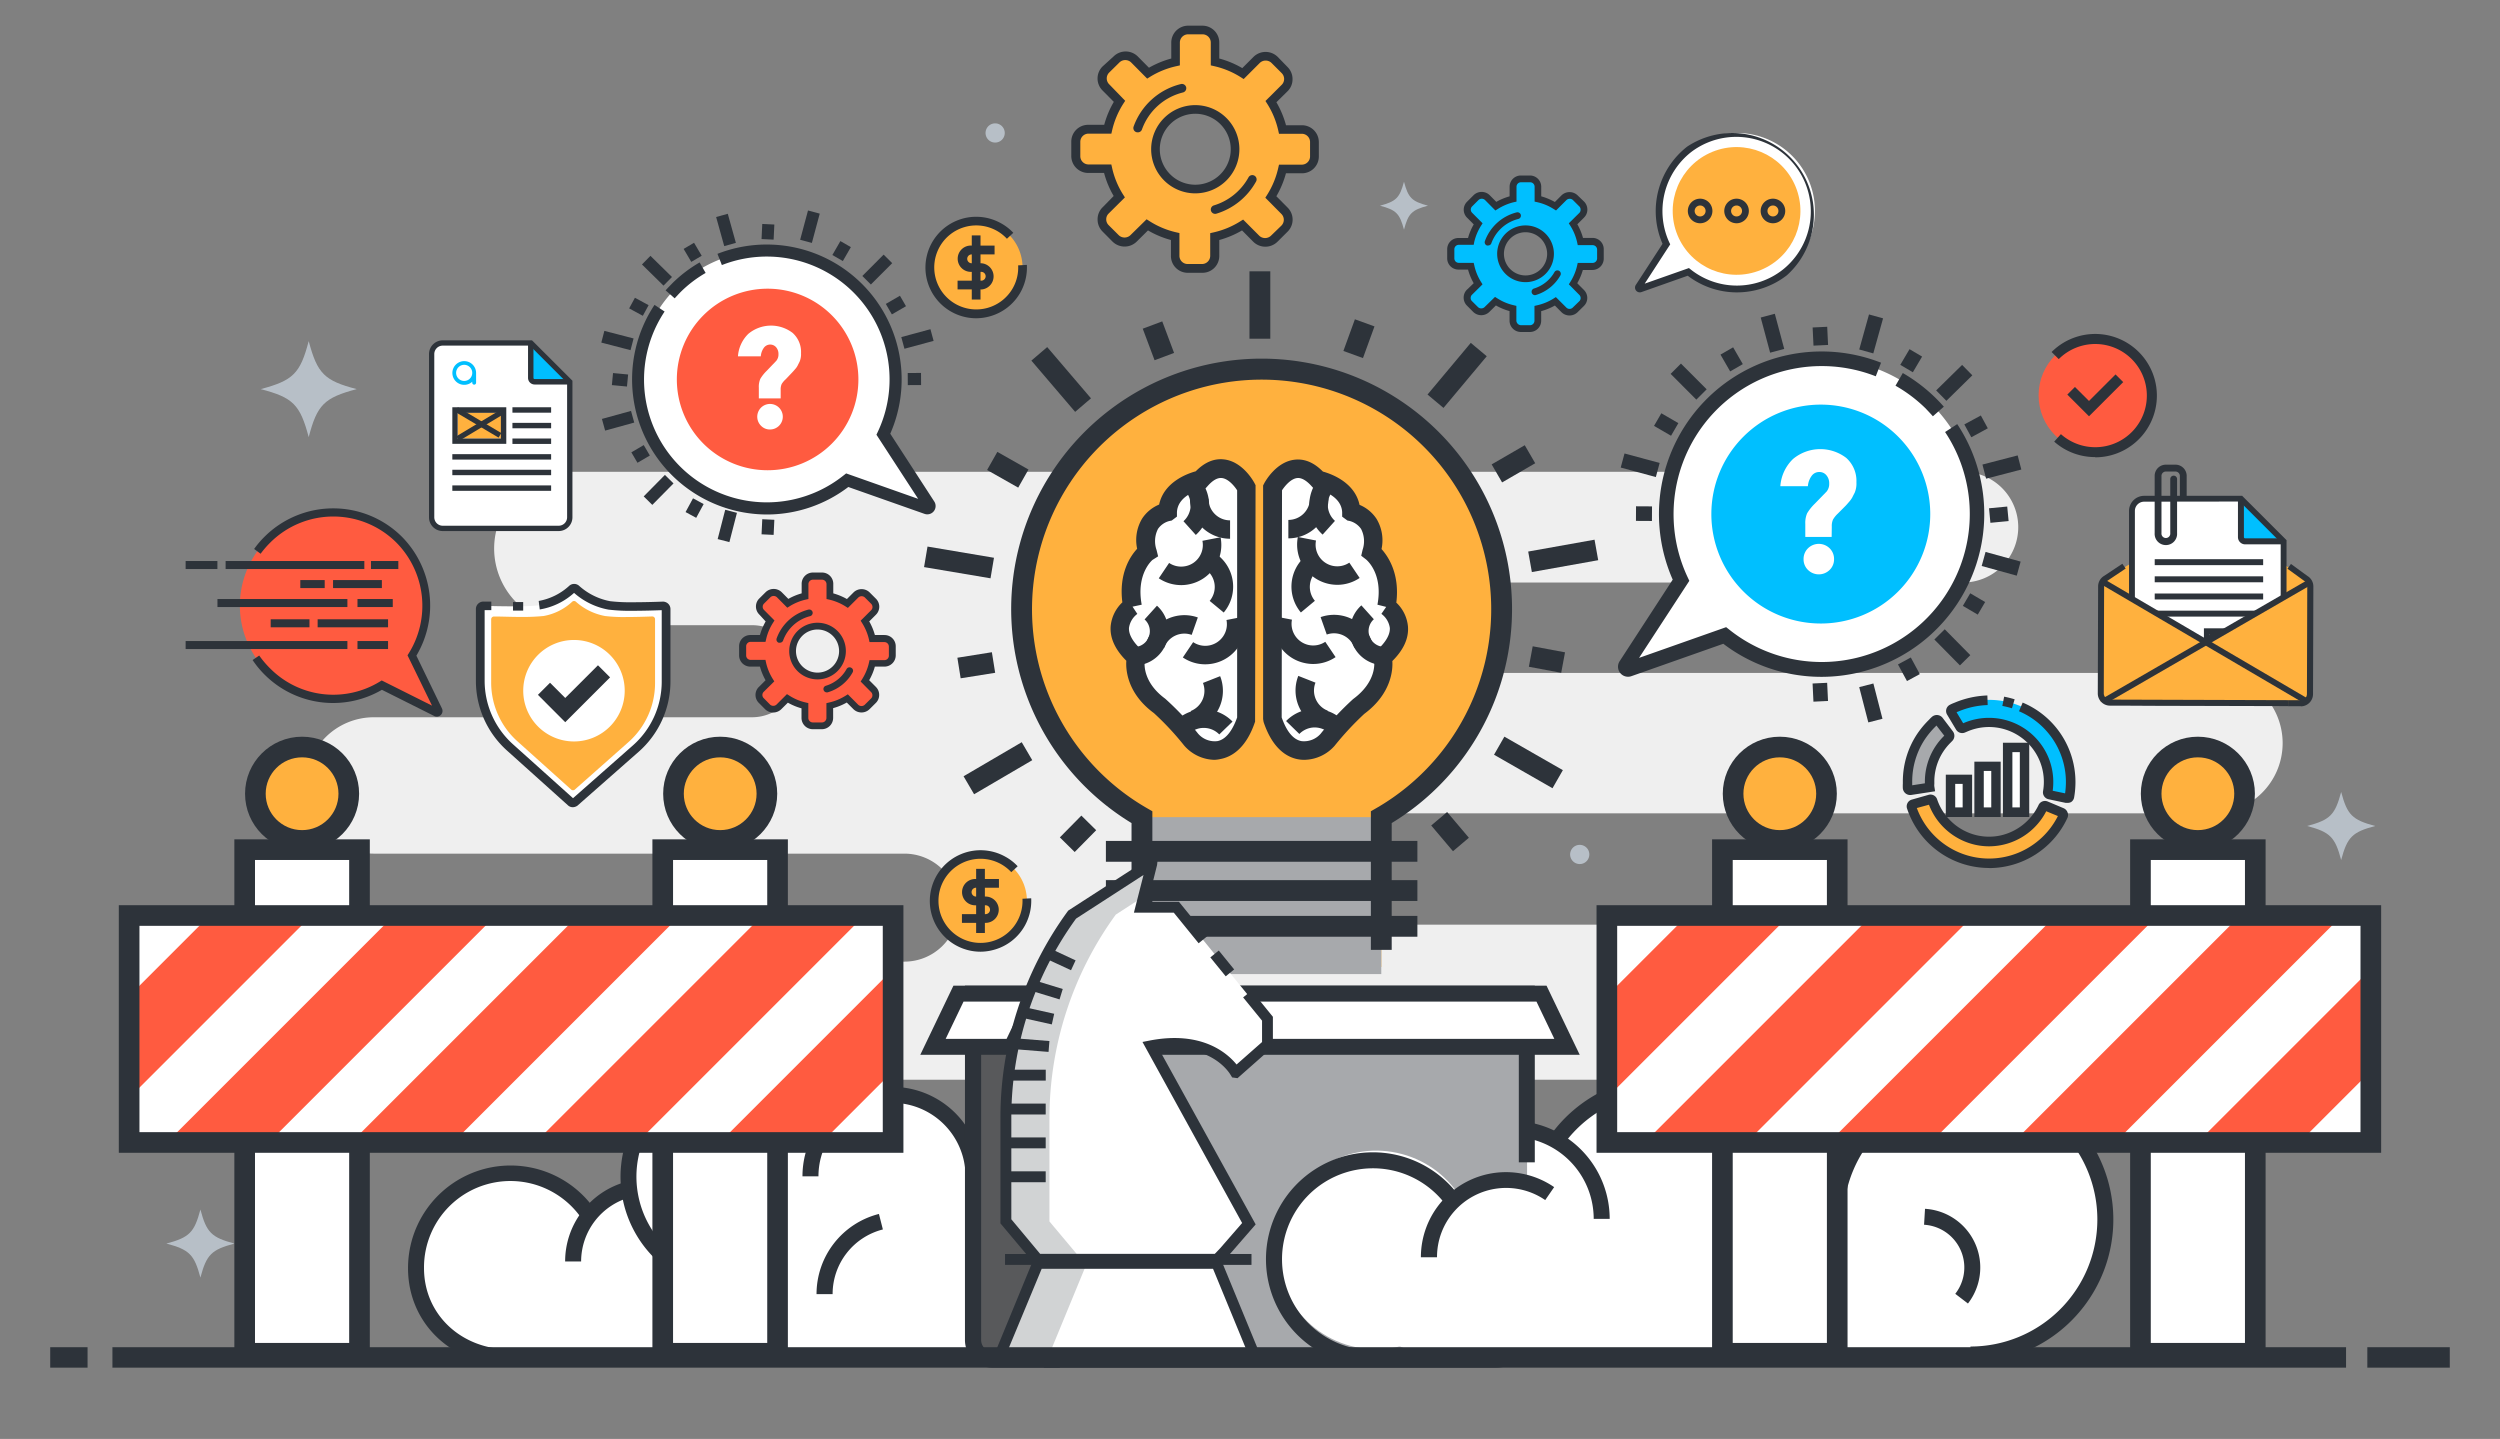 <svg id="apps_development" data-name="apps development" xmlns="http://www.w3.org/2000/svg" xmlns:xlink="http://www.w3.org/1999/xlink" viewBox="0 0 520.8 299.76"><rect x="0" y="0" width="520.8" height="299.76" fill="#808080" stroke="none"/><defs><style>.cls-1,.cls-11{fill:#fff;}.cls-2{fill:#efefef;}.cls-3{fill:#2d333a;}.cls-12,.cls-4{fill:#ffb13e;}.cls-5{fill:#a7a9ac;}.cls-6{fill:#58595b;}.cls-7{fill:#d2e9f7;}.cls-8{fill:#ff5b40;}.cls-9{fill:#00bfff;}.cls-10{fill:#b7bfc7;}.cls-11,.cls-12,.cls-14{stroke:#2d333a;stroke-miterlimit:10;stroke-width:4.3px;}.cls-13{clip-path:url(#clip-path);}.cls-14{fill:none;}.cls-15{clip-path:url(#clip-path-2);}.cls-16{fill:#d1d3d4;}</style><clipPath id="clip-path"><rect class="cls-1" x="334.74" y="190.72" width="159.15" height="47.28"/></clipPath><clipPath id="clip-path-2"><rect class="cls-1" x="26.9" y="190.72" width="159.15" height="47.28"/></clipPath></defs><title>Artboard 2</title><path class="cls-2" d="M404.3,98.29H118.94a16,16,0,0,0-16,16h0a16,16,0,0,0,16,15.95h37.74a9.6,9.6,0,0,1,9.59,9.59h0a9.6,9.6,0,0,1-9.59,9.59H77.88A14.23,14.23,0,0,0,63.65,163.6h0a14.23,14.23,0,0,0,14.23,14.23H188.4a11.25,11.25,0,0,1,11.25,11.31h0a11.26,11.26,0,0,1-11.25,11.19H56.81a11.53,11.53,0,0,0-11.53,11.52v1.55a11.53,11.53,0,0,0,11.53,11.53H425.53a16.15,16.15,0,0,0,16.14-16.15h0a16.15,16.15,0,0,0-16.14-16.15H284.11a11.6,11.6,0,0,1-11.6-11.6h0a11.6,11.6,0,0,1,11.6-11.6H460.89a14.62,14.62,0,0,0,14.63-14.62h0a14.63,14.63,0,0,0-14.63-14.63H251.79a9.41,9.41,0,0,1-9.41-9.42h0a9.41,9.41,0,0,1,9.41-9.41H408.91a11.53,11.53,0,0,0,11.53-11.53h0a11.53,11.53,0,0,0-11.53-11.53Z"/><g id="_Group_" data-name="&lt;Group&gt;"><circle class="cls-1" cx="185.82" cy="245.06" r="16.99"/></g><g id="_Group_2" data-name="&lt;Group&gt;"><circle class="cls-1" cx="312.91" cy="253.92" r="18.77"/></g><g id="_Group_3" data-name="&lt;Group&gt;"><circle class="cls-1" cx="346.9" cy="253.74" r="27.82"/></g><g id="_Group_4" data-name="&lt;Group&gt;"><circle class="cls-1" cx="384.37" cy="264.76" r="17.41"/></g><g id="_Group_5" data-name="&lt;Group&gt;"><circle class="cls-1" cx="410.49" cy="254.05" r="28.12"/></g><g id="_Group_6" data-name="&lt;Group&gt;"><circle class="cls-1" cx="153.11" cy="245.12" r="22.2"/></g><g id="_Group_7" data-name="&lt;Group&gt;"><circle class="cls-1" cx="187.7" cy="260.59" r="22.2" transform="translate(-129.29 209.05) rotate(-45)"/></g><g id="_Group_8" data-name="&lt;Group&gt;"><circle class="cls-1" cx="106.39" cy="264.19" r="19.71" transform="translate(-155.65 152.61) rotate(-45)"/></g><g id="_Group_9" data-name="&lt;Group&gt;"><rect class="cls-1" x="110.49" y="261.7" width="308.26" height="21.55"/></g><g id="_Group_10" data-name="&lt;Group&gt;"><path class="cls-1" d="M150.51,262.79A15.56,15.56,0,1,1,135,247.23,15.56,15.56,0,0,1,150.51,262.79Z"/></g><g id="_Group_11" data-name="&lt;Group&gt;"><path id="_Path_" data-name="&lt;Path&gt;" class="cls-3" d="M204.47,245.06h-3.33a15.32,15.32,0,1,0-30.64,0h-3.33a18.65,18.65,0,1,1,37.3,0Z"/></g><g id="_Group_12" data-name="&lt;Group&gt;"><path id="_Path_2" data-name="&lt;Path&gt;" class="cls-3" d="M335.34,253.92H332a17.1,17.1,0,1,0-34.2,0h-3.33a20.43,20.43,0,1,1,40.86,0Z"/></g><g id="_Group_13" data-name="&lt;Group&gt;"><g id="_Group_14" data-name="&lt;Group&gt;"><g id="_Group_15" data-name="&lt;Group&gt;"><path class="cls-4" d="M312.83,126.92a50,50,0,1,0-74.93,43.31v31.21h49.85V170.23A50,50,0,0,0,312.83,126.92Z"/></g><g id="_Group_16" data-name="&lt;Group&gt;"><rect class="cls-5" x="237.9" y="170.23" width="49.85" height="32.69"/></g><g id="_Group_17" data-name="&lt;Group&gt;"><rect id="_Path_3" data-name="&lt;Path&gt;" class="cls-3" x="230.38" y="183.35" width="64.89" height="4.34"/></g><g id="_Group_18" data-name="&lt;Group&gt;"><rect id="_Path_4" data-name="&lt;Path&gt;" class="cls-3" x="230.38" y="190.8" width="64.89" height="4.34"/></g><g id="_Group_19" data-name="&lt;Group&gt;"><rect id="_Path_5" data-name="&lt;Path&gt;" class="cls-3" x="230.38" y="175.18" width="64.89" height="4.34"/></g><g id="_Group_20" data-name="&lt;Group&gt;"><rect id="_Path_6" data-name="&lt;Path&gt;" class="cls-3" x="260.29" y="56.52" width="4.34" height="14.04"/></g><g id="_Group_21" data-name="&lt;Group&gt;"><rect id="_Path_7" data-name="&lt;Path&gt;" class="cls-3" x="279.58" y="68.38" width="7.02" height="4.34" transform="translate(120.06 312.5) rotate(-70.02)"/></g><g id="_Group_22" data-name="&lt;Group&gt;"><rect id="_Path_8" data-name="&lt;Path&gt;" class="cls-3" x="296.53" y="76.03" width="14.04" height="4.34" transform="translate(48.75 260.78) rotate(-50.07)"/></g><g id="_Group_23" data-name="&lt;Group&gt;"><rect id="_Path_9" data-name="&lt;Path&gt;" class="cls-3" x="311.29" y="94.42" width="7.97" height="4.34" transform="translate(-5.95 171.06) rotate(-30.08)"/></g><g id="_Group_24" data-name="&lt;Group&gt;"><rect id="_Path_10" data-name="&lt;Path&gt;" class="cls-3" x="318.62" y="113.66" width="14.04" height="4.34" transform="translate(-15.29 59.05) rotate(-10.13)"/></g><g id="_Group_25" data-name="&lt;Group&gt;"><rect id="_Path_11" data-name="&lt;Path&gt;" class="cls-3" x="320.1" y="133.98" width="4.34" height="6.85" transform="translate(128.02 428.96) rotate(-79.42)"/></g><g id="_Group_26" data-name="&lt;Group&gt;"><rect id="_Path_12" data-name="&lt;Path&gt;" class="cls-3" x="316.25" y="151.83" width="4.34" height="14.04" transform="translate(22.28 356.15) rotate(-60.19)"/></g><g id="_Group_27" data-name="&lt;Group&gt;"><rect id="_Path_13" data-name="&lt;Path&gt;" class="cls-3" x="299.91" y="169.76" width="4.34" height="7.02" transform="translate(-40.46 236.06) rotate(-40.23)"/></g><g id="_Group_28" data-name="&lt;Group&gt;"><rect id="_Path_14" data-name="&lt;Path&gt;" class="cls-3" x="221.38" y="171.51" width="6.38" height="4.34" transform="translate(-56.78 211.6) rotate(-45.39)"/></g><g id="_Group_29" data-name="&lt;Group&gt;"><rect id="_Path_15" data-name="&lt;Path&gt;" class="cls-3" x="200.87" y="157.85" width="14.04" height="4.34" transform="translate(-52.37 126.99) rotate(-30.35)"/></g><g id="_Group_30" data-name="&lt;Group&gt;"><rect id="_Path_16" data-name="&lt;Path&gt;" class="cls-3" x="199.73" y="136.43" width="7.28" height="4.34" transform="translate(-19.3 33.78) rotate(-9.07)"/></g><g id="_Group_31" data-name="&lt;Group&gt;"><rect id="_Path_17" data-name="&lt;Path&gt;" class="cls-3" x="197.6" y="110.13" width="4.34" height="14.04" transform="translate(51.05 294.68) rotate(-80.43)"/></g><g id="_Group_32" data-name="&lt;Group&gt;"><rect id="_Path_18" data-name="&lt;Path&gt;" class="cls-3" x="207.77" y="94.14" width="4.34" height="7.45" transform="translate(21.29 232.26) rotate(-60.46)"/></g><g id="_Group_33" data-name="&lt;Group&gt;"><rect id="_Path_19" data-name="&lt;Path&gt;" class="cls-3" x="218.9" y="72.05" width="4.34" height="14.04" transform="translate(1.61 162.5) rotate(-40.5)"/></g><g id="_Group_34" data-name="&lt;Group&gt;"><rect id="_Path_20" data-name="&lt;Path&gt;" class="cls-3" x="239.15" y="67.49" width="4.34" height="7.02" transform="translate(-9.57 89.18) rotate(-20.54)"/></g><g id="_Group_35" data-name="&lt;Group&gt;"><path id="_Path_21" data-name="&lt;Path&gt;" class="cls-3" d="M289.92,197.87h-4.34V169l1.08-.62a47.83,47.83,0,1,0-47.68,0l1.08.62v28.9h-4.34V171.46a52.17,52.17,0,1,1,54.2,0Z"/></g></g><g id="_Group_36" data-name="&lt;Group&gt;"><rect class="cls-6" x="202.73" y="207" width="16.39" height="76.25" transform="translate(421.84 490.25) rotate(180)"/></g><g id="_Group_37" data-name="&lt;Group&gt;"><path id="_Compound_Path_" data-name="&lt;Compound Path&gt;" class="cls-3" d="M220.78,284.91h-14a5.76,5.76,0,0,1-5.76-5.76V205.33h19.72Zm-16.39-76.25v70.49a2.43,2.43,0,0,0,2.43,2.43h10.63V208.66Z"/></g><g id="_Group_38" data-name="&lt;Group&gt;"><polygon class="cls-7" points="194.35 218.08 210.74 218.08 216.06 207 199.67 207 194.35 218.08"/></g><g id="_Group_39" data-name="&lt;Group&gt;"><polygon id="_Path_22" data-name="&lt;Path&gt;" class="cls-1" points="194.35 218.08 210.74 218.08 216.06 207 199.67 207 194.35 218.08"/><path id="_Compound_Path_2" data-name="&lt;Compound Path&gt;" class="cls-3" d="M211.79,219.74H191.71l6.91-14.41h20.09ZM197,216.42h12.69l3.72-7.76H200.72Z"/></g><g id="_Group_40" data-name="&lt;Group&gt;"><path class="cls-5" d="M219.12,207h99a0,0,0,0,1,0,0v70.46a5.79,5.79,0,0,1-5.79,5.79H219.12a0,0,0,0,1,0,0V207A0,0,0,0,1,219.12,207Z"/></g><g id="_Group_41" data-name="&lt;Group&gt;"><rect id="_Path_23" data-name="&lt;Path&gt;" class="cls-3" x="316.4" y="249.35" width="3.33" height="12.35"/></g><g id="_Group_42" data-name="&lt;Group&gt;"><path id="_Path_24" data-name="&lt;Path&gt;" class="cls-3" d="M311.56,284.91H217.45V205.33H319.73v36.81H316.4V208.66H220.78v72.92h90.78a4.84,4.84,0,0,0,4.84-4.84V270h3.33v6.75A8.17,8.17,0,0,1,311.56,284.91Z"/></g><g id="_Group_43" data-name="&lt;Group&gt;"><polygon class="cls-1" points="326.44 218.08 227.49 218.08 222.17 207 321.12 207 326.44 218.08"/></g><g id="_Group_44" data-name="&lt;Group&gt;"><path id="_Compound_Path_3" data-name="&lt;Compound Path&gt;" class="cls-3" d="M329.09,219.74H226.44l-6.91-14.41H322.17Zm-100.55-3.32H323.8l-3.72-7.76H224.82Z"/></g></g><g id="_Group_45" data-name="&lt;Group&gt;"><path id="_Path_25" data-name="&lt;Path&gt;" class="cls-3" d="M153.11,269a23.86,23.86,0,1,1,21.12-35l-2.95,1.56a20.53,20.53,0,1,0-18.17,30.09Z"/></g><g id="_Group_46" data-name="&lt;Group&gt;"><path id="_Path_26" data-name="&lt;Path&gt;" class="cls-3" d="M121.06,262.79h-3.33a17.08,17.08,0,0,1,3.22-10,17.27,17.27,0,0,1,9.76-6.67l.82,3.23a13.88,13.88,0,0,0-10.47,13.47Z"/></g><g id="_Group_47" data-name="&lt;Group&gt;"><path id="_Path_27" data-name="&lt;Path&gt;" class="cls-3" d="M173.43,269.59H170.1a17.23,17.23,0,0,1,13-16.7l.82,3.23a13.88,13.88,0,0,0-10.47,13.47Z"/></g><g id="_Group_48" data-name="&lt;Group&gt;"><path id="_Path_28" data-name="&lt;Path&gt;" class="cls-3" d="M106.39,284.45C94.2,284.45,85,275.74,85,264.19a21.37,21.37,0,0,1,39.24-11.74l-2.78,1.83a18,18,0,0,0-33.13,9.91c0,9.65,7.76,16.93,18,16.93Z"/></g><g id="_Group_49" data-name="&lt;Group&gt;"><path id="_Path_29" data-name="&lt;Path&gt;" class="cls-3" d="M372.87,250.61A26.15,26.15,0,0,0,325,239.46l-2.79-1.82a29.48,29.48,0,0,1,54,12.58Z"/></g><g id="_Group_50" data-name="&lt;Group&gt;"><path id="_Path_30" data-name="&lt;Path&gt;" class="cls-3" d="M368.63,264.76H365.3a19.09,19.09,0,0,1,19.07-19.07V249A15.76,15.76,0,0,0,368.63,264.76Z"/></g><g id="_Group_51" data-name="&lt;Group&gt;"><path id="_Path_31" data-name="&lt;Path&gt;" class="cls-3" d="M410.49,283.84v-3.33A26.46,26.46,0,1,0,384,254.05h-3.32a30.06,30.06,0,0,1,.8-6.9,29.79,29.79,0,1,1,29,36.69Z"/></g><g id="_Group_52" data-name="&lt;Group&gt;"><path class="cls-1" d="M331.73,267.32c0,8.87-11.43,16.05-25.52,16.05s-25.53-7.18-25.53-16.05,11.43-16.06,25.53-16.06S331.73,258.45,331.73,267.32Z"/></g><g id="_Group_53" data-name="&lt;Group&gt;"><circle class="cls-1" cx="314.75" cy="261.9" r="16.06"/></g><g id="_Group_54" data-name="&lt;Group&gt;"><circle class="cls-1" cx="285.97" cy="262.32" r="20.6" transform="matrix(0.26, -0.97, 0.97, 0.26, -42.1, 469.58)"/></g><g id="_Group_55" data-name="&lt;Group&gt;"><path id="_Path_32" data-name="&lt;Path&gt;" class="cls-3" d="M299.36,261.91H296a17.72,17.72,0,0,1,27.76-14.61L321.9,250a14.39,14.39,0,0,0-22.54,11.87Z"/></g><g id="_Group_56" data-name="&lt;Group&gt;"><path id="_Path_33" data-name="&lt;Path&gt;" class="cls-3" d="M409.94,271.53l-2.62-2a8.92,8.92,0,0,0-6.5-14.39l.2-3.32a12.25,12.25,0,0,1,8.92,19.76Z"/></g><g id="_Group_57" data-name="&lt;Group&gt;"><path id="_Path_34" data-name="&lt;Path&gt;" class="cls-3" d="M286,284.59a22.27,22.27,0,1,1,18.59-34.53l-2.77,1.83A18.94,18.94,0,1,0,286,281.26Z"/></g><g id="_Group_58" data-name="&lt;Group&gt;"><g id="_Group_59" data-name="&lt;Group&gt;"><path class="cls-1" d="M143.31,100.25a26.85,26.85,0,1,1,40.76-9.79l9.55,14.71a.47.47,0,0,1-.55.71L176.51,100A26.85,26.85,0,0,1,143.31,100.25Z"/></g><g id="_Group_60" data-name="&lt;Group&gt;"><path id="_Path_35" data-name="&lt;Path&gt;" class="cls-3" d="M159.78,107.18a28.14,28.14,0,0,1-23.43-43.67l2.1,1.39a25.58,25.58,0,0,0,37.27,34.15l.55-.43,15,5.3-8.69-13.36.3-.64a25.58,25.58,0,0,0-32.5-34.7l-.92-2.34a28.11,28.11,0,0,1,36,37.47l9.17,14.13a1.73,1.73,0,0,1-2,2.58l-15.91-5.61A28,28,0,0,1,159.78,107.18Z"/></g><g id="_Group_61" data-name="&lt;Group&gt;"><path id="_Path_36" data-name="&lt;Path&gt;" class="cls-3" d="M140.55,62.15l-1.89-1.66c.47-.54,1-1.05,1.46-1.54a27.9,27.9,0,0,1,5.63-4.28L147,56.86a25.22,25.22,0,0,0-5.13,3.89C141.42,61.2,141,61.66,140.55,62.15Z"/></g><g id="_Group_62" data-name="&lt;Group&gt;"><path class="cls-8" d="M141,79.05a18.91,18.91,0,1,0,18.91-18.91A18.91,18.91,0,0,0,141,79.05Z"/></g><g id="_Group_63" data-name="&lt;Group&gt;"><g id="_Group_64" data-name="&lt;Group&gt;"><path class="cls-1" d="M162.63,83h-4.55V80.76a4.18,4.18,0,0,1,.31-1.84,8.24,8.24,0,0,1,1.33-1.67l2-2.09a2.09,2.09,0,0,0,.45-1.39,2.12,2.12,0,0,0-.48-1.42,1.63,1.63,0,0,0-2.56.1,3.44,3.44,0,0,0-.64,1.78h-4.76a7.25,7.25,0,0,1,2.18-4.7,7.4,7.4,0,0,1,9.21-.18,5.31,5.31,0,0,1,1.75,4.22,4,4,0,0,1-.3,1.78q-.3.59-.42.84a3.7,3.7,0,0,1-.55.76c-.29.34-.49.56-.59.66L163.69,79a4.53,4.53,0,0,0-.85,1,2.76,2.76,0,0,0-.21,1.22Zm-4.09,5.7a2.66,2.66,0,1,1,1.87.77A2.53,2.53,0,0,1,158.54,88.7Z"/></g></g><g id="_Group_65" data-name="&lt;Group&gt;"><rect id="_Path_37" data-name="&lt;Path&gt;" class="cls-3" x="158.42" y="47.03" width="3.15" height="2.52" transform="translate(104.15 205.81) rotate(-87.28)"/></g><g id="_Group_66" data-name="&lt;Group&gt;"><rect id="_Path_38" data-name="&lt;Path&gt;" class="cls-3" x="165.13" y="46.56" width="6.29" height="2.52" transform="matrix(0.26, -0.97, 0.97, 0.26, 78.59, 198.02)"/></g><g id="_Group_67" data-name="&lt;Group&gt;"><rect id="_Path_39" data-name="&lt;Path&gt;" class="cls-3" x="173.65" y="51.05" width="3.35" height="2.52" transform="translate(42.47 178.1) rotate(-60.05)"/></g><g id="_Group_68" data-name="&lt;Group&gt;"><rect id="_Path_40" data-name="&lt;Path&gt;" class="cls-3" x="179.61" y="54.9" width="6.29" height="2.52" transform="translate(13.89 145.82) rotate(-45.05)"/></g><g id="_Group_69" data-name="&lt;Group&gt;"><rect id="_Path_41" data-name="&lt;Path&gt;" class="cls-3" x="184.94" y="62.3" width="3.4" height="2.52" transform="translate(-6.72 102.13) rotate(-30.09)"/></g><g id="_Group_70" data-name="&lt;Group&gt;"><rect id="_Path_42" data-name="&lt;Path&gt;" class="cls-3" x="187.98" y="69.36" width="6.29" height="2.52" transform="translate(-11.81 52.33) rotate(-15.13)"/></g><g id="_Group_71" data-name="&lt;Group&gt;"><rect id="_Path_43" data-name="&lt;Path&gt;" class="cls-3" x="189.1" y="77.71" width="2.77" height="2.52" transform="translate(-0.46 1.12) rotate(-0.34)"/></g><g id="_Group_72" data-name="&lt;Group&gt;"><rect id="_Path_44" data-name="&lt;Path&gt;" class="cls-3" x="158.42" y="108.55" width="3.15" height="2.52" transform="translate(42.7 264.4) rotate(-87.28)"/></g><g id="_Group_73" data-name="&lt;Group&gt;"><rect id="_Path_45" data-name="&lt;Path&gt;" class="cls-3" x="148.58" y="109.06" width="6.29" height="2.52" transform="matrix(0.25, -0.97, 0.97, 0.25, 6.57, 229.16)"/></g><g id="_Group_74" data-name="&lt;Group&gt;"><rect id="_Path_46" data-name="&lt;Path&gt;" class="cls-3" x="143.07" y="104.59" width="3.26" height="2.52" transform="translate(-17.3 182.64) rotate(-61.55)"/></g><g id="_Group_75" data-name="&lt;Group&gt;"><rect id="_Path_47" data-name="&lt;Path&gt;" class="cls-3" x="134.06" y="100.8" width="6.29" height="2.52" transform="translate(-31.82 128) rotate(-45.37)"/></g><g id="_Group_76" data-name="&lt;Group&gt;"><rect id="_Path_48" data-name="&lt;Path&gt;" class="cls-3" x="131.96" y="93.31" width="2.99" height="2.52" transform="translate(-29.51 80.5) rotate(-30.39)"/></g><g id="_Group_77" data-name="&lt;Group&gt;"><rect id="_Path_49" data-name="&lt;Path&gt;" class="cls-3" x="125.61" y="86.39" width="6.29" height="2.52" transform="translate(-18.65 37.34) rotate(-15.4)"/></g><g id="_Group_78" data-name="&lt;Group&gt;"><rect id="_Path_50" data-name="&lt;Path&gt;" class="cls-3" x="127.9" y="77.55" width="2.52" height="3.16" transform="translate(38.12 200.18) rotate(-84.55)"/></g><g id="_Group_79" data-name="&lt;Group&gt;"><rect id="_Path_51" data-name="&lt;Path&gt;" class="cls-3" x="127.37" y="67.79" width="2.52" height="6.29" transform="translate(27.67 177.64) rotate(-75.46)"/></g><g id="_Group_80" data-name="&lt;Group&gt;"><rect id="_Path_52" data-name="&lt;Path&gt;" class="cls-3" x="131.83" y="62.28" width="2.52" height="3.24" transform="translate(13.43 150.38) rotate(-61.5)"/></g><g id="_Group_81" data-name="&lt;Group&gt;"><rect id="_Path_53" data-name="&lt;Path&gt;" class="cls-3" x="135.6" y="53.25" width="2.52" height="6.29" transform="translate(0.72 114.51) rotate(-45.51)"/></g><g id="_Group_82" data-name="&lt;Group&gt;"><rect id="_Path_54" data-name="&lt;Path&gt;" class="cls-3" x="143.03" y="50.99" width="2.52" height="3.14" transform="translate(-6.69 80.59) rotate(-30.53)"/></g><g id="_Group_83" data-name="&lt;Group&gt;"><rect id="_Path_55" data-name="&lt;Path&gt;" class="cls-3" x="149.98" y="44.77" width="2.52" height="6.29" transform="translate(-7.31 42.34) rotate(-15.57)"/></g></g><g id="_Group_84" data-name="&lt;Group&gt;"><g id="_Group_85" data-name="&lt;Group&gt;"><g id="_Group_86" data-name="&lt;Group&gt;"><path class="cls-1" d="M119.74,167.16a.66.66,0,0,1-.75,0l-12.78-11.48A18.61,18.61,0,0,1,100,141.85l0-14.94a.67.67,0,0,1,.69-.7c1.8.05,4.06.1,6.17.1a50.73,50.73,0,0,0,5.51-.21,13.34,13.34,0,0,0,6.84-3.37.65.65,0,0,1,.83,0,14.31,14.31,0,0,0,6.92,3.42,38.76,38.76,0,0,0,4.93.22c2.13,0,4.43-.06,6.19-.13a.67.67,0,0,1,.69.7l0,15.08a18.57,18.57,0,0,1-6.32,14Z"/></g></g><g id="_Group_87" data-name="&lt;Group&gt;"><g id="_Group_88" data-name="&lt;Group&gt;"><path class="cls-4" d="M119.7,164.53a.61.61,0,0,1-.66,0l-11.27-10.12a16.44,16.44,0,0,1-5.45-12.19V129.05a.59.59,0,0,1,.61-.62c1.58,0,3.58.09,5.44.09a45.22,45.22,0,0,0,4.85-.19,11.72,11.72,0,0,0,6-3,.59.59,0,0,1,.73,0,12.53,12.53,0,0,0,6.1,3,32.16,32.16,0,0,0,4.35.21c1.87,0,3.9-.06,5.45-.12a.58.58,0,0,1,.61.61v13.29a16.42,16.42,0,0,1-5.58,12.31Z"/></g></g><g id="_Group_89" data-name="&lt;Group&gt;"><g id="_Group_90" data-name="&lt;Group&gt;"><path id="_Path_56" data-name="&lt;Path&gt;" class="cls-3" d="M119.33,168.16a1.51,1.51,0,0,1-.82-.24l-.11-.08-12.79-11.49a19.51,19.51,0,0,1-6.47-14.5l0-14.94a1.51,1.51,0,0,1,.45-1.13,1.57,1.57,0,0,1,1.16-.46l1.6,0,0,1.78-1.39,0,0,14.74A17.78,17.78,0,0,0,106.81,155l12.56,11.28,12.48-11a17.71,17.71,0,0,0,6-13.29l0-14.88c-1.6.06-3.86.13-6,.13a38.4,38.4,0,0,1-5.06-.24,14.83,14.83,0,0,1-7.2-3.49,14,14,0,0,1-7.15,3.45l-.22-1.77a12.67,12.67,0,0,0,6.39-3.18,1.54,1.54,0,0,1,2,0,13.38,13.38,0,0,0,6.49,3.23,36.42,36.42,0,0,0,4.8.22c2.2,0,4.56-.07,6.15-.13a1.6,1.6,0,0,1,1.17.46,1.56,1.56,0,0,1,.45,1.16V142A19.52,19.52,0,0,1,133,156.65l-12.7,11.18A1.73,1.73,0,0,1,119.33,168.16Z"/></g><g id="_Group_91" data-name="&lt;Group&gt;"><path id="_Path_57" data-name="&lt;Path&gt;" class="cls-3" d="M106.87,127.2v-1.78l2.12,0,0,1.78Z"/></g></g><g id="_Group_92" data-name="&lt;Group&gt;"><path class="cls-1" d="M130.14,143.89a10.57,10.57,0,1,1-10.56-10.57A10.56,10.56,0,0,1,130.14,143.89Z"/></g><g id="_Group_93" data-name="&lt;Group&gt;"><polygon id="_Path_58" data-name="&lt;Path&gt;" class="cls-3" points="117.75 150.45 112.06 144.75 114.58 142.23 117.75 145.4 124.57 138.59 127.09 141.11 117.75 150.45"/></g></g><g id="_Group_94" data-name="&lt;Group&gt;"><g id="_Group_95" data-name="&lt;Group&gt;"><g id="_Group_96" data-name="&lt;Group&gt;"><path class="cls-5" d="M397.45,164.72a6.54,6.54,0,0,1-.09-1.43c0-.12,0-.26,0-.45a16.91,16.91,0,0,1,5-12l.27-.28a6.41,6.41,0,0,1,.94-.84l2.78,3.66a2.24,2.24,0,0,0-.38.34l-.36.37a12.31,12.31,0,0,0-3.63,8.76c0,.25,0,.43,0,.58a2.62,2.62,0,0,0,0,.6Z"/></g></g><g id="_Group_97" data-name="&lt;Group&gt;"><g id="_Group_98" data-name="&lt;Group&gt;"><path class="cls-4" d="M414.36,179.84a17,17,0,0,1-12-5,17.2,17.2,0,0,1-3.64-5.4,16.37,16.37,0,0,1-.63-1.78l4.4-1.31a11.84,11.84,0,0,0,.47,1.3,12.32,12.32,0,0,0,2.65,3.94,12.36,12.36,0,0,0,17.53,0,12.19,12.19,0,0,0,2.66-3.94l4.24,1.79a17,17,0,0,1-15.66,10.38Z"/></g></g><g id="_Group_99" data-name="&lt;Group&gt;"><g id="_Group_100" data-name="&lt;Group&gt;"><path class="cls-9" d="M431,166.36l-4.5-1a12.4,12.4,0,0,0-7.31-14,12.52,12.52,0,0,0-9.65,0l-.48.19a2.67,2.67,0,0,0-.48.24l-2.36-3.94a7.31,7.31,0,0,1,1.16-.58l.37-.14a17.06,17.06,0,0,1,13.23,0,16.94,16.94,0,0,1,10.38,15.65A17.23,17.23,0,0,1,431,166.36Z"/></g></g><g id="_Group_101" data-name="&lt;Group&gt;"><g id="_Group_102" data-name="&lt;Group&gt;"><path id="_Compound_Path_4" data-name="&lt;Compound Path&gt;" class="cls-3" d="M397.92,165.62a1.54,1.54,0,0,1-1.52-1.38,8.21,8.21,0,0,1,0-1v-.42a17.88,17.88,0,0,1,2.87-9.75,18.74,18.74,0,0,1,2.45-3l.15-.15a6.75,6.75,0,0,1,.61-.6,1.53,1.53,0,0,1,2.21.23l2.14,2.82a1.52,1.52,0,0,1-.15,2l-.37.38a11.39,11.39,0,0,0-3.35,8.07v.53a1.93,1.93,0,0,0,0,.49l.16,1-5,.77Zm5.48-14.48-.08.09-.23.23a17.27,17.27,0,0,0-2.19,2.69,16,16,0,0,0-2.55,8.69c0,.21,0,.36,0,.48a2.35,2.35,0,0,1,0,.27l2.64-.41v-.34a13.35,13.35,0,0,1,3.92-9.46l.12-.12Z"/></g></g><g id="_Group_103" data-name="&lt;Group&gt;"><g id="_Group_104" data-name="&lt;Group&gt;"><path id="_Compound_Path_5" data-name="&lt;Compound Path&gt;" class="cls-3" d="M414.36,180.82a18,18,0,0,1-16.56-11c-.2-.46-.37-.93-.53-1.4a1.46,1.46,0,0,1,.1-1.12,1.44,1.44,0,0,1,.88-.72l3.51-1a1.45,1.45,0,0,1,1.78.93c.09.27.19.54.3.8a11.26,11.26,0,0,0,2.45,3.62,11.42,11.42,0,0,0,5.76,3.13,11.24,11.24,0,0,0,4.62,0,11.55,11.55,0,0,0,8-6.35,1.48,1.48,0,0,1,1.91-.74l3.32,1.4a1.5,1.5,0,0,1,.8.84,1.44,1.44,0,0,1,0,1.15,18,18,0,0,1-16.34,10.48Zm-15.05-12.49c.1.25.19.5.3.75a16.07,16.07,0,0,0,8.52,8.51,16,16,0,0,0,12.46,0A16.08,16.08,0,0,0,428.7,170l-2.43-1a13.24,13.24,0,0,1-2.45,3.36,13.38,13.38,0,0,1-6.74,3.66,13.17,13.17,0,0,1-5.45,0,13.5,13.5,0,0,1-9.6-7.91c-.06-.15-.13-.31-.19-.47Z"/></g></g><g id="_Group_105" data-name="&lt;Group&gt;"><g id="_Group_106" data-name="&lt;Group&gt;"><path id="_Path_59" data-name="&lt;Path&gt;" class="cls-3" d="M430.6,167.25a1.53,1.53,0,0,1-.3,0l-3.55-.75a1.47,1.47,0,0,1-1.14-1.69,11.42,11.42,0,0,0-15.69-12.46l-.56.24a1.48,1.48,0,0,1-1.86-.58l-1.88-3.14a1.47,1.47,0,0,1-.16-1.14,1.45,1.45,0,0,1,.72-.9,7,7,0,0,1,.84-.38l.22-.09a19.16,19.16,0,0,1,6.77-1.48l.06,2a17.08,17.08,0,0,0-6.08,1.33l-.27.1-.13.06,1.37,2.28.05,0,.14-.06a13.41,13.41,0,0,1,17.54,7.12,13.32,13.32,0,0,1,1.05,5.21,13.64,13.64,0,0,1-.12,1.81l2.58.54a16.78,16.78,0,0,0,.17-2.35,16,16,0,0,0-4.69-11.32,16,16,0,0,0-5.08-3.43l.76-1.81a17.94,17.94,0,0,1,11,16.56,18.24,18.24,0,0,1-.28,3.21,1.44,1.44,0,0,1-.62.95A1.55,1.55,0,0,1,430.6,167.25Z"/></g><g id="_Group_107" data-name="&lt;Group&gt;"><path id="_Path_60" data-name="&lt;Path&gt;" class="cls-3" d="M419.13,147.55a18.29,18.29,0,0,0-2-.49l.37-1.93a20,20,0,0,1,2.19.55Z"/></g></g><g id="_Group_108" data-name="&lt;Group&gt;"><rect class="cls-1" x="406.33" y="162.36" width="3.51" height="6.86"/></g><g id="_Group_109" data-name="&lt;Group&gt;"><rect class="cls-1" x="412.28" y="159.65" width="3.51" height="9.56"/></g><g id="_Group_110" data-name="&lt;Group&gt;"><rect class="cls-1" x="418.23" y="155.7" width="3.51" height="13.52"/></g><g id="_Group_111" data-name="&lt;Group&gt;"><path id="_Compound_Path_6" data-name="&lt;Compound Path&gt;" class="cls-3" d="M410.83,170.2h-5.48v-8.82h5.48Zm-3.52-2h1.55v-4.9h-1.55Z"/></g><g id="_Group_112" data-name="&lt;Group&gt;"><path id="_Compound_Path_7" data-name="&lt;Compound Path&gt;" class="cls-3" d="M416.78,170.2H411.3V158.67h5.48Zm-3.52-2h1.56v-7.6h-1.56Z"/></g><g id="_Group_113" data-name="&lt;Group&gt;"><path id="_Compound_Path_8" data-name="&lt;Compound Path&gt;" class="cls-3" d="M422.73,170.2h-5.48V154.72h5.48Zm-3.51-2h1.55V156.68h-1.55Z"/></g></g><path class="cls-9" d="M331.75,50.31h-2.53a11.72,11.72,0,0,0-1.52-3.66l1.8-1.79a1.64,1.64,0,0,0,0-2.32l-1.34-1.34a1.64,1.64,0,0,0-2.32,0L324.05,43a11.76,11.76,0,0,0-3.65-1.52V38.94a1.65,1.65,0,0,0-1.65-1.64h-1.89a1.64,1.64,0,0,0-1.64,1.64v2.53a11.43,11.43,0,0,0-3.6,1.49l-1.78-1.81a1.65,1.65,0,0,0-2.32,0l-1.35,1.34a1.64,1.64,0,0,0,0,2.32l1.78,1.79a12,12,0,0,0-1.53,3.65h-2.53a1.63,1.63,0,0,0-1.64,1.63v1.9a1.62,1.62,0,0,0,1.63,1.64l2.53,0a11.53,11.53,0,0,0,1.5,3.65l-1.8,1.79a1.64,1.64,0,0,0,0,2.32l1.33,1.34a1.63,1.63,0,0,0,2.32,0l1.8-1.78a11.82,11.82,0,0,0,3.65,1.53v2.53a1.64,1.64,0,0,0,1.63,1.64h1.9a1.66,1.66,0,0,0,1.65-1.64V64.29A11.47,11.47,0,0,0,324,62.78l1.79,1.8a1.64,1.64,0,0,0,2.32,0l1.34-1.33a1.64,1.64,0,0,0,0-2.32l-1.78-1.8a11.57,11.57,0,0,0,1.52-3.65h2.53a1.63,1.63,0,0,0,1.64-1.63V52A1.64,1.64,0,0,0,331.75,50.31Zm-13.94,7.76a5.2,5.2,0,1,1,5.2-5.19A5.19,5.19,0,0,1,317.81,58.07Z"/><path class="cls-3" d="M318.71,69.16h-1.9a2.36,2.36,0,0,1-2.34-2.35v-2a12.36,12.36,0,0,1-2.84-1.18L310.24,65a2.41,2.41,0,0,1-3.32,0l-1.33-1.34a2.33,2.33,0,0,1-.68-1.67,2.29,2.29,0,0,1,.69-1.65L307,59a12.17,12.17,0,0,1-1.18-2.84h-2a2.36,2.36,0,0,1-1.66-.69,2.33,2.33,0,0,1-.68-1.66v-1.9a2.33,2.33,0,0,1,2.34-2.33h2a11.72,11.72,0,0,1,1.19-2.83l-1.4-1.41a2.34,2.34,0,0,1,0-3.31L307,40.64a2.4,2.4,0,0,1,3.31,0l1.4,1.41a12.38,12.38,0,0,1,2.77-1.15v-2a2.35,2.35,0,0,1,2.35-2.34h1.89a2.35,2.35,0,0,1,2.35,2.34v2a12.81,12.81,0,0,1,2.84,1.18l1.4-1.4a2.41,2.41,0,0,1,3.32,0L330,42a2.35,2.35,0,0,1,.68,1.66,2.3,2.3,0,0,1-.69,1.66l-1.4,1.4a12.36,12.36,0,0,1,1.18,2.84h2A2.34,2.34,0,0,1,334.09,52v1.9a2.36,2.36,0,0,1-2.35,2.34h-2A12.13,12.13,0,0,1,328.57,59l1.4,1.41a2.34,2.34,0,0,1,0,3.32l-1.35,1.33a2.4,2.4,0,0,1-3.31,0l-1.4-1.41a12.58,12.58,0,0,1-2.85,1.17v2A2.35,2.35,0,0,1,318.71,69.16Zm-7.27-7.31.48.3a10.69,10.69,0,0,0,3.43,1.44l.54.13v3.09a1,1,0,0,0,.94.94h1.89v0a.94.94,0,0,0,.94-.93V63.73l.55-.13a10.91,10.91,0,0,0,3.43-1.41l.48-.3,2.19,2.19a.94.94,0,0,0,1.32,0L329,62.75a.92.92,0,0,0,.28-.66.91.91,0,0,0-.28-.66l-2.18-2.2.3-.48a11,11,0,0,0,1.43-3.43l.12-.55h3.1a.94.94,0,0,0,.94-.94V52a.93.93,0,0,0-.93-.93h-3.1l-.12-.55A10.84,10.84,0,0,0,327.11,47l-.3-.48L329,44.36a.9.9,0,0,0,.27-.66A.91.91,0,0,0,329,43l-1.34-1.34a1,1,0,0,0-1.32,0l-2.19,2.19-.48-.3a10.77,10.77,0,0,0-3.43-1.43l-.55-.12v-3.1a.93.93,0,0,0-.94-.93h-1.89a.93.93,0,0,0-.94.93V42l-.55.12A11.13,11.13,0,0,0,312,43.55l-.48.3-2.18-2.2a1,1,0,0,0-1.32,0L306.67,43a.93.93,0,0,0,0,1.32l2.18,2.2-.3.47a11,11,0,0,0-1.44,3.43L307,51h-3.09a.93.93,0,0,0-.94.93v1.89a1,1,0,0,0,.27.67,1,1,0,0,0,.66.27H307l.13.55a10.78,10.78,0,0,0,1.41,3.44l.3.48-2.2,2.18a.91.91,0,0,0-.27.66.86.86,0,0,0,.27.66L307.92,64a1,1,0,0,0,1.32,0Zm6.37-3.07a5.91,5.91,0,1,1,5.9-5.9A5.91,5.91,0,0,1,317.81,58.78Zm0-10.4a4.5,4.5,0,1,0,4.49,4.5A4.51,4.51,0,0,0,317.81,48.38Z"/><path class="cls-3" d="M319.74,61.49a.71.71,0,0,1-.2-1.38,7.37,7.37,0,0,0,4.31-3.47.71.71,0,0,1,1.24.68,8.8,8.8,0,0,1-5.15,4.14A.64.64,0,0,1,319.74,61.49Z"/><path class="cls-3" d="M310,51.14a.67.67,0,0,1-.24,0,.71.71,0,0,1-.43-.9,9.51,9.51,0,0,1,6.63-6,.73.73,0,0,1,.86.52.71.71,0,0,1-.51.85,8.08,8.08,0,0,0-5.65,5.12A.71.71,0,0,1,310,51.14Z"/><g id="_Group_114" data-name="&lt;Group&gt;"><g id="_Group_115" data-name="&lt;Group&gt;"><path class="cls-4" d="M194.74,51.35a9.66,9.66,0,1,0,13-4.24A9.66,9.66,0,0,0,194.74,51.35Z"/></g><g id="_Group_116" data-name="&lt;Group&gt;"><path class="cls-4" d="M197.31,52.66a6.77,6.77,0,1,0,9.11-3A6.77,6.77,0,0,0,197.31,52.66Z"/></g><g id="_Group_117" data-name="&lt;Group&gt;"><path id="_Path_61" data-name="&lt;Path&gt;" class="cls-3" d="M203.34,66.3a10.57,10.57,0,1,1,5.17-19.8,10.2,10.2,0,0,1,2.58,2l-1.33,1.24a8.5,8.5,0,0,0-2.14-1.68A8.75,8.75,0,1,0,211,60a8.65,8.65,0,0,0,1.1-4.72l1.82-.1a10.63,10.63,0,0,1-1.33,5.71,10.52,10.52,0,0,1-6.35,5A10.67,10.67,0,0,1,203.34,66.3Z"/></g><g id="_Group_118" data-name="&lt;Group&gt;"><g id="_Group_119" data-name="&lt;Group&gt;"><path id="_Path_62" data-name="&lt;Path&gt;" class="cls-3" d="M204.41,60.29h-4.93V58.47h4.93a.92.92,0,1,0,0-1.84h-2a2.74,2.74,0,1,1,0-5.47h4.78V53h-4.78a.92.92,0,0,0,0,1.84h2a2.74,2.74,0,0,1,0,5.47Z"/></g><g id="_Group_120" data-name="&lt;Group&gt;"><rect id="_Path_63" data-name="&lt;Path&gt;" class="cls-3" x="202.44" y="49.04" width="1.82" height="13.36"/></g></g></g><g id="_Group_121" data-name="&lt;Group&gt;"><g id="_Group_122" data-name="&lt;Group&gt;"><path class="cls-4" d="M195.65,183.31a9.66,9.66,0,1,0,13-4.24A9.66,9.66,0,0,0,195.65,183.31Z"/></g><g id="_Group_123" data-name="&lt;Group&gt;"><path class="cls-4" d="M198.22,184.62a6.77,6.77,0,1,0,9.11-3A6.77,6.77,0,0,0,198.22,184.62Z"/></g><g id="_Group_124" data-name="&lt;Group&gt;"><path id="_Path_64" data-name="&lt;Path&gt;" class="cls-3" d="M204.25,198.26a10.57,10.57,0,1,1,5.17-19.8,10.2,10.2,0,0,1,2.58,2l-1.33,1.23a9,9,0,0,0-2.14-1.68A8.75,8.75,0,1,0,200,195.32a8.75,8.75,0,0,0,13-8.09l1.82-.1a10.65,10.65,0,0,1-1.33,5.71,10.52,10.52,0,0,1-6.35,5A10.67,10.67,0,0,1,204.25,198.26Z"/></g><g id="_Group_125" data-name="&lt;Group&gt;"><g id="_Group_126" data-name="&lt;Group&gt;"><path id="_Path_65" data-name="&lt;Path&gt;" class="cls-3" d="M205.32,192.25h-4.93v-1.82h4.93a.92.92,0,0,0,0-1.84h-2a2.74,2.74,0,1,1,0-5.47h4.78v1.81h-4.78a.92.92,0,0,0,0,1.84h2a2.74,2.74,0,0,1,0,5.48Z"/></g><g id="_Group_127" data-name="&lt;Group&gt;"><rect id="_Path_66" data-name="&lt;Path&gt;" class="cls-3" x="203.35" y="181" width="1.82" height="13.36"/></g></g></g><g id="_Group_128" data-name="&lt;Group&gt;"><g id="_Group_129" data-name="&lt;Group&gt;"><path class="cls-1" d="M371.81,56.77a16.24,16.24,0,1,0-24.66-5.92l-5.78,8.9a.29.29,0,0,0,.34.43l10-3.54A16.23,16.23,0,0,0,371.81,56.77Z"/></g><g id="_Group_130" data-name="&lt;Group&gt;"><path class="cls-3" d="M361.84,60.91a16.86,16.86,0,0,1-10.25-3.47l-9.65,3.41a1,1,0,0,1-1.17-1.49l5.57-8.57a17.05,17.05,0,0,1,5.11-20.23,17,17,0,0,1,20.8,26.78A17,17,0,0,1,361.84,60.91Zm-10-5.07.31.25a15.46,15.46,0,0,0,19.2.12h0a15.53,15.53,0,0,0-19.05-24.53,15.64,15.64,0,0,0-4.53,18.87l.17.35-5.32,8.19Z"/></g><circle class="cls-4" cx="361.76" cy="43.95" r="13.3" transform="translate(10.38 140.55) rotate(-22.3)"/><path class="cls-3" d="M361.76,46.51A2.56,2.56,0,1,1,364.32,44,2.56,2.56,0,0,1,361.76,46.51Zm0-3.7A1.14,1.14,0,1,0,362.9,44,1.14,1.14,0,0,0,361.76,42.81Z"/><path class="cls-3" d="M369.34,46.51A2.56,2.56,0,1,1,371.9,44,2.56,2.56,0,0,1,369.34,46.51Zm0-3.7A1.14,1.14,0,1,0,370.48,44,1.14,1.14,0,0,0,369.34,42.81Z"/><path class="cls-3" d="M354.18,46.51A2.56,2.56,0,1,1,356.73,44,2.56,2.56,0,0,1,354.18,46.51Zm0-3.7A1.14,1.14,0,1,0,355.31,44,1.14,1.14,0,0,0,354.18,42.81Z"/></g><g id="_Group_131" data-name="&lt;Group&gt;"><path class="cls-10" d="M331.09,178a2,2,0,1,1-2-2A2,2,0,0,1,331.09,178Z"/></g><g id="_Group_132" data-name="&lt;Group&gt;"><path class="cls-10" d="M209.31,27.7a2,2,0,1,1-2-2A2,2,0,0,1,209.31,27.7Z"/></g><path class="cls-10" d="M34.66,259.06c4.79-1.27,5.82-2.3,7.09-7.09,1.27,4.79,2.3,5.82,7.09,7.09-4.79,1.27-5.82,2.3-7.09,7.09-1.27-4.79-2.3-5.82-7.09-7.09"/><path class="cls-10" d="M480.62,172.07c4.79-1.27,5.82-2.3,7.09-7.09,1.27,4.79,2.31,5.82,7.09,7.09-4.78,1.27-5.82,2.3-7.09,7.09-1.27-4.79-2.3-5.82-7.09-7.09"/><path class="cls-10" d="M287.48,42.85c3.37-.9,4.1-1.63,5-5,.89,3.37,1.62,4.1,5,5-3.38.89-4.11,1.62-5,5-.9-3.38-1.63-4.11-5-5"/><path class="cls-10" d="M54.31,81.06c6.78-1.8,8.23-3.26,10-10,1.8,6.78,3.26,8.24,10,10-6.78,1.8-8.24,3.26-10,10-1.8-6.78-3.25-8.24-10-10"/><g id="_Group_133" data-name="&lt;Group&gt;"><g id="_Group_134" data-name="&lt;Group&gt;"><g id="_Group_135" data-name="&lt;Group&gt;"><polygon class="cls-4" points="481.38 121.25 481.38 121.03 437.78 121.03 459.5 133.76 481.38 121.25"/></g><g id="_Group_136" data-name="&lt;Group&gt;"><polygon class="cls-4" points="481.3 120.8 481.3 121.03 437.7 121.03 459.42 108.29 481.3 120.8"/></g><g id="_Group_137" data-name="&lt;Group&gt;"><g id="_Group_138" data-name="&lt;Group&gt;"><g id="_Group_139" data-name="&lt;Group&gt;"><path class="cls-1" d="M466.84,103.9l8.88,8.88v31a2.54,2.54,0,0,1-2.54,2.54H446.67a2.54,2.54,0,0,1-2.54-2.54V106.44a2.54,2.54,0,0,1,2.54-2.54Z"/></g><g id="_Group_140" data-name="&lt;Group&gt;"><polygon class="cls-9" points="466.84 112.78 466.84 103.9 475.72 112.78 466.84 112.78"/></g><g id="_Group_141" data-name="&lt;Group&gt;"><path class="cls-3" d="M475.72,113.4h-8a1.51,1.51,0,0,1-1.51-1.51v-8h1.24v8a.26.26,0,0,0,.27.26h8Z"/></g><g id="_Group_142" data-name="&lt;Group&gt;"><rect class="cls-3" x="448.87" y="116.49" width="22.59" height="1.24"/></g><g id="_Group_143" data-name="&lt;Group&gt;"><rect class="cls-3" x="448.87" y="120.06" width="22.59" height="1.24"/></g><g id="_Group_144" data-name="&lt;Group&gt;"><rect class="cls-3" x="448.87" y="123.64" width="22.59" height="1.24"/></g><g id="_Group_145" data-name="&lt;Group&gt;"><rect class="cls-3" x="448.87" y="127.21" width="22.59" height="1.24"/></g></g></g><g id="_Group_146" data-name="&lt;Group&gt;"><path class="cls-3" d="M473.18,146.92H446.67a3.15,3.15,0,0,1-3.15-3.15V106.44a3.15,3.15,0,0,1,3.15-3.15h20.42l9.24,9.23v31.25A3.16,3.16,0,0,1,473.18,146.92Zm-26.51-42.41a1.93,1.93,0,0,0-1.93,1.93v37.33a1.93,1.93,0,0,0,1.93,1.93h26.51a1.93,1.93,0,0,0,1.93-1.93V113l-8.52-8.52Z"/></g><rect class="cls-4" x="460.34" y="132.11" width="9.9" height="5.94"/><path class="cls-3" d="M471.45,139.27H459.12v-8.38h12.33Zm-11.11-1.22h9.9v-5.94h-9.9Z"/><rect class="cls-3" x="464.68" y="129.31" width="1.22" height="11.54" transform="translate(110.09 464.58) rotate(-59.04)"/><rect class="cls-3" x="459.51" y="134.47" width="11.54" height="1.22" transform="translate(-3.19 258.64) rotate(-30.96)"/><path class="cls-3" d="M454.11,103.43V99.14a.92.92,0,0,0-.92-.91h-2a.91.91,0,0,0-.91.91v11.92a.92.92,0,1,0,1.83,0V99.8a.71.71,0,1,1,1.42,0v11.26a2.34,2.34,0,1,1-4.67,0V99.14a2.33,2.33,0,0,1,2.33-2.34h2a2.34,2.34,0,0,1,2.34,2.34v4.29Z"/><g id="_Group_147" data-name="&lt;Group&gt;"><polygon class="cls-4" points="481.38 121.25 459.5 133.76 480.53 146.09 481.38 145.56 481.38 121.25"/></g><g id="_Group_148" data-name="&lt;Group&gt;"><polygon class="cls-4" points="437.78 121.03 437.62 121.03 437.62 146.27 459.5 133.76 437.78 121.03"/></g><g id="_Group_149" data-name="&lt;Group&gt;"><polygon class="cls-4" points="438.72 146.56 438.72 146.56 480.21 146.63 459.5 133.76 447.1 140.85 438.72 146.56"/></g><g id="_Group_150" data-name="&lt;Group&gt;"><rect class="cls-3" x="435.09" y="133.01" width="49.49" height="1.25" transform="translate(-5.14 248.13) rotate(-30.04)"/></g><g id="_Group_151" data-name="&lt;Group&gt;"><path class="cls-3" d="M479.3,147.11h-2.65v-1.25l2.63,0h0a1.34,1.34,0,0,0,.92-.38,1.3,1.3,0,0,0,.38-.93l.07-22.42A1.29,1.29,0,0,0,480,121l-3.48-2.52.73-1L480.7,120a2.53,2.53,0,0,1,1.22,2.18l-.07,22.42a2.56,2.56,0,0,1-2.55,2.55Z"/></g><g id="_Group_152" data-name="&lt;Group&gt;"><path class="cls-3" d="M476.65,147.1,439.54,147a2.54,2.54,0,0,1-2.53-2.55l.07-22.3a2.54,2.54,0,0,1,1.26-2.19l3.79-2.52.69,1L439,121a1.33,1.33,0,0,0-.67,1.14l-.07,22.29a1.31,1.31,0,0,0,1.3,1.31l37.11.12Z"/></g><g id="_Group_153" data-name="&lt;Group&gt;"><rect class="cls-3" x="458.53" y="108.78" width="1.24" height="49.55" transform="translate(111.68 462.08) rotate(-59.61)"/></g></g></g><g id="_Group_154" data-name="&lt;Group&gt;"><g id="_Group_155" data-name="&lt;Group&gt;"><g id="_Group_156" data-name="&lt;Group&gt;"><path class="cls-1" d="M110.6,71.45l8.09,8.08v28.24a2.31,2.31,0,0,1-2.31,2.31H92.23a2.32,2.32,0,0,1-2.31-2.31v-34a2.31,2.31,0,0,1,2.31-2.31Z"/></g><g id="_Group_157" data-name="&lt;Group&gt;"><polygon class="cls-9" points="110.61 79.53 110.61 71.44 118.69 79.53 110.61 79.53"/></g><g id="_Group_158" data-name="&lt;Group&gt;"><path class="cls-3" d="M118.69,80.1h-7.28A1.38,1.38,0,0,1,110,78.72V71.45h1.13v7.27a.25.25,0,0,0,.24.25h7.28Z"/></g><g id="_Group_159" data-name="&lt;Group&gt;"><rect class="cls-3" x="106.75" y="84.84" width="8.06" height="1.13"/></g><g id="_Group_160" data-name="&lt;Group&gt;"><rect class="cls-3" x="106.75" y="88.09" width="8.06" height="1.13"/></g><g id="_Group_161" data-name="&lt;Group&gt;"><rect class="cls-3" x="106.75" y="91.35" width="8.06" height="1.13"/></g><g id="_Group_162" data-name="&lt;Group&gt;"><rect class="cls-3" x="94.23" y="97.86" width="20.58" height="1.13"/></g><g id="_Group_163" data-name="&lt;Group&gt;"><rect class="cls-3" x="94.23" y="101.12" width="20.58" height="1.13"/></g><g id="_Group_164" data-name="&lt;Group&gt;"><rect class="cls-3" x="94.23" y="94.61" width="20.58" height="1.13"/></g></g></g><g id="_Group_165" data-name="&lt;Group&gt;"><path class="cls-3" d="M116.38,110.63H92.23a2.86,2.86,0,0,1-2.86-2.86v-34a2.87,2.87,0,0,1,2.86-2.87h18.6l8.42,8.41v28.47A2.87,2.87,0,0,1,116.38,110.63ZM92.23,72a1.76,1.76,0,0,0-1.76,1.76v34a1.76,1.76,0,0,0,1.76,1.76h24.15a1.76,1.76,0,0,0,1.76-1.76v-28L110.38,72Z"/></g><rect class="cls-4" x="95.34" y="85.95" width="9.02" height="5.41"/><path class="cls-3" d="M105.47,92.46H94.23V84.84h11.24ZM95.34,91.35h9V86h-9Z"/><rect class="cls-3" x="99.3" y="83.39" width="1.11" height="10.52" transform="matrix(0.51, -0.86, 0.86, 0.51, -27.54, 128.67)"/><rect class="cls-3" x="94.59" y="88.1" width="10.52" height="1.11" transform="translate(-31.38 64.01) rotate(-30.96)"/><path class="cls-9" d="M99.18,77.7a2.47,2.47,0,1,0-.8,1.82v.21a.4.4,0,1,0,.8,0v-2Zm-.8,0h0A1.68,1.68,0,1,1,96.71,76a1.68,1.68,0,0,1,1.67,1.68Z"/><path class="cls-4" d="M271.21,27h-4a18.62,18.62,0,0,0-2.41-5.83l2.86-2.85a2.62,2.62,0,0,0,0-3.7l-2.13-2.14a2.62,2.62,0,0,0-3.7,0l-2.86,2.86a18.59,18.59,0,0,0-5.82-2.42v-4a2.62,2.62,0,0,0-2.62-2.61h-3a2.61,2.61,0,0,0-2.62,2.61v4a18.56,18.56,0,0,0-5.73,2.37l-2.85-2.88a2.61,2.61,0,0,0-3.69,0l-2.16,2.12a2.62,2.62,0,0,0,0,3.7l2.84,2.87a18.57,18.57,0,0,0-2.44,5.81h-4a2.61,2.61,0,0,0-2.62,2.6l0,3a2.62,2.62,0,0,0,2.61,2.62l4,0a18.6,18.6,0,0,0,2.4,5.83l-2.87,2.85a2.62,2.62,0,0,0,0,3.7l2.13,2.14a2.61,2.61,0,0,0,3.69,0L239,46.83a18.61,18.61,0,0,0,5.82,2.43v4a2.61,2.61,0,0,0,2.61,2.62h3a2.61,2.61,0,0,0,2.62-2.6v-4a18.62,18.62,0,0,0,5.83-2.41l2.85,2.87a2.61,2.61,0,0,0,3.7,0l2.15-2.13a2.61,2.61,0,0,0,0-3.69l-2.85-2.87a18.51,18.51,0,0,0,2.43-5.82h4a2.6,2.6,0,0,0,2.61-2.6v-3A2.61,2.61,0,0,0,271.21,27ZM249,39.38a8.29,8.29,0,1,1,8.29-8.29A8.29,8.29,0,0,1,249,39.38Z"/><path class="cls-3" d="M250.43,56.83h-3a3.5,3.5,0,0,1-3.5-3.52V50a19.31,19.31,0,0,1-4.78-2l-2.37,2.35a3.59,3.59,0,0,1-5,0l-2.13-2.15a3.52,3.52,0,0,1-1-2.49,3.46,3.46,0,0,1,1-2.48L232,40.83a19.15,19.15,0,0,1-2-4.8h-3.32a3.53,3.53,0,0,1-3.51-3.53l0-3a3.51,3.51,0,0,1,3.52-3.5h3.34a19.48,19.48,0,0,1,2-4.78l-2.35-2.37a3.53,3.53,0,0,1,0-5L232,11.74a3.58,3.58,0,0,1,5,0l2.35,2.37A19.77,19.77,0,0,1,244,12.19V8.86a3.52,3.52,0,0,1,3.52-3.51h3A3.51,3.51,0,0,1,254,8.86v3.33a19.35,19.35,0,0,1,4.79,2l2.36-2.36a3.59,3.59,0,0,1,5,0L268.26,14a3.51,3.51,0,0,1,1,2.49,3.46,3.46,0,0,1-1,2.48L265.9,21.3a19.62,19.62,0,0,1,2,4.79h3.33a3.52,3.52,0,0,1,3.51,3.51v3a3.51,3.51,0,0,1-3.51,3.5h-3.34a19.64,19.64,0,0,1-2,4.78l2.35,2.37a3.53,3.53,0,0,1,0,5l-2.14,2.13a3.59,3.59,0,0,1-5,0L258.74,48A19.62,19.62,0,0,1,254,50v3.33A3.51,3.51,0,0,1,250.43,56.83ZM238.86,45.68l.61.39A17.58,17.58,0,0,0,245,48.39l.7.16V53.3A1.71,1.71,0,0,0,247.4,55h3v0a1.71,1.71,0,0,0,1.71-1.71V48.57l.71-.16a17.76,17.76,0,0,0,5.54-2.29l.61-.38,3.36,3.37a1.77,1.77,0,0,0,2.43,0L266.94,47a1.72,1.72,0,0,0,0-2.43l-3.35-3.38.38-.6A17.75,17.75,0,0,0,266.28,35l.16-.7h4.76a1.72,1.72,0,0,0,1.71-1.72v-3a1.72,1.72,0,0,0-1.71-1.71h-4.76l-.16-.71A17.53,17.53,0,0,0,264,21.64l-.38-.6L267,17.67a1.7,1.7,0,0,0,.51-1.21,1.74,1.74,0,0,0-.5-1.22l-2.14-2.14a1.76,1.76,0,0,0-2.42,0l-3.37,3.37-.61-.39a17.59,17.59,0,0,0-5.54-2.3l-.7-.16V8.86a1.72,1.72,0,0,0-1.72-1.71h-3a1.72,1.72,0,0,0-1.72,1.71v4.76l-.7.16A17.57,17.57,0,0,0,239.59,16l-.61.38L235.63,13a1.75,1.75,0,0,0-2.42,0l-2.15,2.12a1.72,1.72,0,0,0,0,2.43L234.4,21l-.39.6a17.79,17.79,0,0,0-2.33,5.54l-.16.7-4.75,0a1.71,1.71,0,0,0-1.72,1.7l0,3a1.72,1.72,0,0,0,1.71,1.72l4.75,0,.16.7a17.46,17.46,0,0,0,2.28,5.55l.39.61-3.38,3.36a1.66,1.66,0,0,0-.51,1.2,1.68,1.68,0,0,0,.5,1.22L233.06,49a1.76,1.76,0,0,0,2.42,0ZM249,40.28a9.19,9.19,0,1,1,9.19-9.19A9.2,9.2,0,0,1,249,40.28Zm0-16.58a7.39,7.39,0,1,0,7.39,7.39A7.39,7.39,0,0,0,249,23.7Z"/><path class="cls-3" d="M253.12,44.55a.9.9,0,0,1-.25-1.76A12.29,12.29,0,0,0,260.06,37a.9.9,0,1,1,1.57.87,14.11,14.11,0,0,1-8.25,6.65A1.15,1.15,0,0,1,253.12,44.55Z"/><path class="cls-3" d="M237,27.57a1.12,1.12,0,0,1-.31-.05.91.91,0,0,1-.54-1.15A14,14,0,0,1,246,17.51a.92.92,0,0,1,1.1.65.91.91,0,0,1-.66,1.1A12.17,12.17,0,0,0,237.88,27,.89.89,0,0,1,237,27.57Z"/><path class="cls-8" d="M184.25,133.06h-2.54a11.47,11.47,0,0,0-1.51-3.66l1.79-1.79a1.63,1.63,0,0,0,0-2.32L180.66,124a1.64,1.64,0,0,0-2.32,0l-1.79,1.79a11.72,11.72,0,0,0-3.66-1.52v-2.53a1.64,1.64,0,0,0-1.64-1.64h-1.89a1.64,1.64,0,0,0-1.64,1.64v2.53a11.33,11.33,0,0,0-3.6,1.49l-1.78-1.81a1.65,1.65,0,0,0-2.32,0l-1.35,1.34a1.64,1.64,0,0,0,0,2.32l1.78,1.8a11.87,11.87,0,0,0-1.53,3.64h-2.53a1.65,1.65,0,0,0-1.65,1.63v1.9a1.65,1.65,0,0,0,1.64,1.65h2.53a11.3,11.3,0,0,0,1.5,3.65l-1.8,1.79a1.64,1.64,0,0,0,0,2.32l1.33,1.35a1.64,1.64,0,0,0,2.32,0l1.8-1.78a11.82,11.82,0,0,0,3.65,1.53v2.53a1.64,1.64,0,0,0,1.63,1.64h1.9a1.64,1.64,0,0,0,1.64-1.64V147a11.32,11.32,0,0,0,3.65-1.51l1.8,1.8a1.63,1.63,0,0,0,2.31,0L182,146a1.64,1.64,0,0,0,0-2.32l-1.79-1.8a11.57,11.57,0,0,0,1.52-3.65h2.54a1.65,1.65,0,0,0,1.64-1.64v-1.9A1.64,1.64,0,0,0,184.25,133.06Zm-13.95,7.77a5.2,5.2,0,1,1,5.2-5.2A5.19,5.19,0,0,1,170.3,140.83Z"/><path class="cls-3" d="M171.21,151.91h-1.9a2.36,2.36,0,0,1-2.34-2.35v-2a12.36,12.36,0,0,1-2.84-1.18l-1.4,1.39a2.41,2.41,0,0,1-3.32,0l-1.33-1.34a2.33,2.33,0,0,1,0-3.32l1.4-1.4a12.59,12.59,0,0,1-1.17-2.84h-2a2.34,2.34,0,0,1-2.34-2.35v-1.9a2.33,2.33,0,0,1,2.34-2.33h2a12.57,12.57,0,0,1,1.19-2.83L158.16,128a2.35,2.35,0,0,1,0-3.31l1.35-1.34a2.41,2.41,0,0,1,3.32,0l1.4,1.41a12.38,12.38,0,0,1,2.77-1.15v-2a2.35,2.35,0,0,1,2.35-2.34h1.89a2.35,2.35,0,0,1,2.35,2.34v2a12.81,12.81,0,0,1,2.84,1.18l1.4-1.4a2.4,2.4,0,0,1,3.31,0l1.34,1.34a2.34,2.34,0,0,1,0,3.32l-1.4,1.4a12.81,12.81,0,0,1,1.18,2.84h2a2.34,2.34,0,0,1,2.34,2.34v1.9a2.36,2.36,0,0,1-2.35,2.34h-2a12.1,12.1,0,0,1-1.18,2.83l1.4,1.41a2.29,2.29,0,0,1,.68,1.66,2.31,2.31,0,0,1-.69,1.66l-1.34,1.33a2.4,2.4,0,0,1-3.31,0l-1.41-1.41a12.32,12.32,0,0,1-2.84,1.17v2A2.36,2.36,0,0,1,171.21,151.91Zm-7.27-7.31.48.3a10.64,10.64,0,0,0,3.42,1.44l.55.13v3.09a.94.94,0,0,0,.93.94h1.9v0a.94.94,0,0,0,.94-.93v-3.09l.55-.13a11,11,0,0,0,3.43-1.41l.48-.3,2.18,2.19a1,1,0,0,0,1.33,0l1.34-1.33a.91.91,0,0,0,.27-.66.9.9,0,0,0-.27-.66l-2.18-2.2.3-.48a11,11,0,0,0,1.43-3.43l.12-.55h3.1a.93.93,0,0,0,.93-.93v-1.9a.94.94,0,0,0-.94-.93h-3.09l-.12-.55a11.1,11.1,0,0,0-1.43-3.43l-.3-.48,2.2-2.19a.94.94,0,0,0,.27-.66,1,1,0,0,0-.27-.66l-1.34-1.34a1,1,0,0,0-1.32,0l-2.2,2.19-.47-.3a11.1,11.1,0,0,0-3.43-1.43l-.55-.12v-3.1a.94.94,0,0,0-.94-.93h-1.89a.94.94,0,0,0-.94.93v3.1l-.55.12a11,11,0,0,0-3.37,1.39l-.48.3-2.18-2.2a1,1,0,0,0-1.32,0l-1.35,1.34a.93.93,0,0,0,0,1.32l2.18,2.2-.3.47a10.79,10.79,0,0,0-1.44,3.43l-.13.55h-3.09a.93.93,0,0,0-.94.93v1.9a.93.93,0,0,0,.27.66,1,1,0,0,0,.66.27h3.09l.12.55a11,11,0,0,0,1.42,3.44l.3.48-2.2,2.18a.92.92,0,0,0-.28.66.91.91,0,0,0,.28.66l1.33,1.35a1,1,0,0,0,1.32,0Zm6.36-3.07a5.9,5.9,0,1,1,5.91-5.9A5.91,5.91,0,0,1,170.3,141.53Zm0-10.39a4.49,4.49,0,1,0,4.5,4.49A4.5,4.5,0,0,0,170.3,131.14Z"/><path class="cls-3" d="M172.24,144.24a.71.71,0,0,1-.67-.5.7.7,0,0,1,.47-.88,7.37,7.37,0,0,0,4.31-3.47.71.71,0,0,1,1-.27.69.69,0,0,1,.27.95,8.75,8.75,0,0,1-5.14,4.14A.64.64,0,0,1,172.24,144.24Z"/><path class="cls-3" d="M162.45,133.89a.67.67,0,0,1-.24,0,.71.71,0,0,1-.42-.9,9.51,9.51,0,0,1,6.63-6,.73.73,0,0,1,.86.52.71.71,0,0,1-.52.85,8.09,8.09,0,0,0-5.64,5.12A.72.72,0,0,1,162.45,133.89Z"/><g id="_Group_166" data-name="&lt;Group&gt;"><g id="_Group_167" data-name="&lt;Group&gt;"><path class="cls-1" d="M399.34,132.66a32.37,32.37,0,1,0-49.15-11.81l-11.52,17.73a.58.58,0,0,0,.67.86l20-7A32.38,32.38,0,0,0,399.34,132.66Z"/></g><g id="_Group_168" data-name="&lt;Group&gt;"><path id="_Path_67" data-name="&lt;Path&gt;" class="cls-3" d="M379.48,141a33.93,33.93,0,0,0,28.25-52.65L405.2,90a30.85,30.85,0,0,1-44.95,41.17l-.66-.52-18.14,6.4L351.92,121l-.36-.77a30.86,30.86,0,0,1,39.2-41.84l1.1-2.83a33.89,33.89,0,0,0-43.4,45.19l-11.06,17a2.09,2.09,0,0,0,2.45,3.11L359,134.11A33.73,33.73,0,0,0,379.48,141Z"/></g><g id="_Group_169" data-name="&lt;Group&gt;"><path id="_Path_68" data-name="&lt;Path&gt;" class="cls-3" d="M402.66,86.72l2.28-2c-.56-.64-1.15-1.26-1.75-1.85a34.15,34.15,0,0,0-6.8-5.16l-1.52,2.64A30.4,30.4,0,0,1,401.06,85C401.61,85.57,402.14,86.13,402.66,86.72Z"/></g><g id="_Group_170" data-name="&lt;Group&gt;"><path class="cls-9" d="M402.11,107.1a22.8,22.8,0,1,1-22.8-22.81A22.8,22.8,0,0,1,402.11,107.1Z"/></g><g id="_Group_171" data-name="&lt;Group&gt;"><g id="_Group_172" data-name="&lt;Group&gt;"><path class="cls-1" d="M381.57,111.86h-5.49v-2.71a5.12,5.12,0,0,1,.38-2.22,9.71,9.71,0,0,1,1.6-2l2.46-2.53a2.52,2.52,0,0,0,.54-1.67,2.56,2.56,0,0,0-.58-1.72,1.86,1.86,0,0,0-1.51-.68,1.91,1.91,0,0,0-1.57.81,4.17,4.17,0,0,0-.78,2.14h-5.74a8.71,8.71,0,0,1,2.64-5.66,8.88,8.88,0,0,1,11.1-.22,6.43,6.43,0,0,1,2.11,5.09,4.93,4.93,0,0,1-.36,2.15c-.25.47-.41.8-.51,1a5.28,5.28,0,0,1-.67.92c-.35.41-.58.67-.7.79L382.85,107a5.49,5.49,0,0,0-1,1.24,3.27,3.27,0,0,0-.25,1.46Zm-4.93,6.87a3.06,3.06,0,0,1-.92-2.25,3.1,3.1,0,0,1,.92-2.26,3.22,3.22,0,0,1,4.51,0,3.1,3.1,0,0,1,.92,2.26,3.06,3.06,0,0,1-.92,2.25,3.22,3.22,0,0,1-4.51,0Z"/></g></g><g id="_Group_173" data-name="&lt;Group&gt;"><rect id="_Path_69" data-name="&lt;Path&gt;" class="cls-3" x="377.7" y="68.11" width="3.04" height="3.79" transform="translate(-2.9 18.11) rotate(-2.72)"/></g><g id="_Group_174" data-name="&lt;Group&gt;"><rect id="_Path_70" data-name="&lt;Path&gt;" class="cls-3" x="367.72" y="65.65" width="3.04" height="7.58" transform="translate(-5.4 97.78) rotate(-14.98)"/></g><g id="_Group_175" data-name="&lt;Group&gt;"><rect id="_Path_71" data-name="&lt;Path&gt;" class="cls-3" x="359.21" y="72.83" width="3.04" height="4.04" transform="translate(10.81 190.1) rotate(-29.95)"/></g><g id="_Group_176" data-name="&lt;Group&gt;"><rect id="_Path_72" data-name="&lt;Path&gt;" class="cls-3" x="350.26" y="75.71" width="3.04" height="7.58" transform="translate(46.65 271.76) rotate(-44.95)"/></g><g id="_Group_177" data-name="&lt;Group&gt;"><rect id="_Path_73" data-name="&lt;Path&gt;" class="cls-3" x="345.57" y="86.37" width="3.04" height="4.1" transform="translate(96.58 344.42) rotate(-59.91)"/></g><g id="_Group_178" data-name="&lt;Group&gt;"><rect id="_Path_74" data-name="&lt;Path&gt;" class="cls-3" x="340.16" y="93.14" width="3.04" height="7.58" transform="translate(158.93 401.46) rotate(-74.87)"/></g><g id="_Group_179" data-name="&lt;Group&gt;"><rect id="_Path_75" data-name="&lt;Path&gt;" class="cls-3" x="340.93" y="105.33" width="3.04" height="3.33" transform="translate(233.45 448.81) rotate(-89.66)"/></g><g id="_Group_180" data-name="&lt;Group&gt;"><rect id="_Path_76" data-name="&lt;Path&gt;" class="cls-3" x="377.7" y="142.28" width="3.04" height="3.79" transform="translate(-6.43 18.19) rotate(-2.72)"/></g><g id="_Group_181" data-name="&lt;Group&gt;"><rect id="_Path_77" data-name="&lt;Path&gt;" class="cls-3" x="387.67" y="141.01" width="3.04" height="7.58" transform="matrix(0.97, -0.25, 0.25, 0.97, -23.98, 103.28)"/></g><g id="_Group_182" data-name="&lt;Group&gt;"><rect id="_Path_78" data-name="&lt;Path&gt;" class="cls-3" x="396.14" y="137.44" width="3.04" height="3.94" transform="translate(-18.39 206.29) rotate(-28.45)"/></g><g id="_Group_183" data-name="&lt;Group&gt;"><rect id="_Path_79" data-name="&lt;Path&gt;" class="cls-3" x="405.18" y="131.05" width="3.04" height="7.58" transform="translate(22.55 324.61) rotate(-44.63)"/></g><g id="_Group_184" data-name="&lt;Group&gt;"><rect id="_Path_80" data-name="&lt;Path&gt;" class="cls-3" x="409.7" y="124.01" width="3.04" height="3.6" transform="translate(94.67 416.89) rotate(-59.61)"/></g><g id="_Group_185" data-name="&lt;Group&gt;"><rect id="_Path_81" data-name="&lt;Path&gt;" class="cls-3" x="415.37" y="113.67" width="3.04" height="7.58" transform="translate(192.93 488.18) rotate(-74.6)"/></g><g id="_Group_186" data-name="&lt;Group&gt;"><rect id="_Path_82" data-name="&lt;Path&gt;" class="cls-3" x="414.49" y="105.67" width="3.81" height="3.04" transform="translate(-8.3 40.06) rotate(-5.45)"/></g><g id="_Group_187" data-name="&lt;Group&gt;"><rect id="_Path_83" data-name="&lt;Path&gt;" class="cls-3" x="413.25" y="95.79" width="7.58" height="3.04" transform="translate(-11.08 107.8) rotate(-14.54)"/></g><g id="_Group_188" data-name="&lt;Group&gt;"><rect id="_Path_84" data-name="&lt;Path&gt;" class="cls-3" x="409.7" y="87.31" width="3.91" height="3.04" transform="translate(7.5 207.18) rotate(-28.5)"/></g><g id="_Group_189" data-name="&lt;Group&gt;"><rect id="_Path_85" data-name="&lt;Path&gt;" class="cls-3" x="403.33" y="78.26" width="7.58" height="3.04" transform="translate(60.77 308.15) rotate(-44.49)"/></g><g id="_Group_190" data-name="&lt;Group&gt;"><rect id="_Path_86" data-name="&lt;Path&gt;" class="cls-3" x="396.26" y="73.64" width="3.79" height="3.04" transform="translate(131.14 379.92) rotate(-59.47)"/></g><g id="_Group_191" data-name="&lt;Group&gt;"><rect id="_Path_87" data-name="&lt;Path&gt;" class="cls-3" x="385.98" y="68.03" width="7.58" height="3.04" transform="translate(218.18 426.36) rotate(-74.43)"/></g></g><circle class="cls-8" cx="436.48" cy="82.36" r="11.8"/><path class="cls-3" d="M436.48,95.22A12.78,12.78,0,0,1,427.93,92l1.4-1.56a10.75,10.75,0,1,0-.45-15.63l-1.49-1.48a12.85,12.85,0,1,1,9.09,21.94Z"/><polygon class="cls-3" points="435.18 86.72 430.66 82.2 432.25 80.61 435.18 83.53 440.71 78 442.31 79.6 435.18 86.72"/><rect class="cls-11" x="358.81" y="177" width="23.92" height="104.91"/><rect class="cls-11" x="445.9" y="177" width="23.92" height="104.91"/><circle class="cls-12" cx="370.77" cy="165.35" r="9.73"/><circle class="cls-12" cx="457.86" cy="165.35" r="9.73"/><rect class="cls-1" x="334.74" y="190.72" width="159.15" height="47.28"/><g class="cls-13"><rect class="cls-8" x="330.98" y="170.82" width="15.01" height="87.08" transform="translate(250.71 -176.56) rotate(45)"/><rect class="cls-8" x="369.36" y="170.82" width="15.01" height="87.08" transform="translate(261.95 -203.7) rotate(45)"/><rect class="cls-8" x="407.75" y="170.82" width="15.01" height="87.08" transform="translate(273.2 -230.85) rotate(45)"/><rect class="cls-8" x="446.14" y="170.82" width="15.01" height="87.08" transform="translate(284.44 -257.99) rotate(45)"/><rect class="cls-8" x="484.53" y="170.82" width="15.01" height="87.08" transform="translate(295.68 -285.14) rotate(45)"/></g><rect class="cls-14" x="334.74" y="190.72" width="159.15" height="47.28"/><rect class="cls-11" x="50.97" y="177" width="23.92" height="104.91"/><rect class="cls-11" x="138.06" y="177" width="23.92" height="104.91"/><circle class="cls-12" cx="62.93" cy="165.35" r="9.73"/><circle class="cls-12" cx="150.03" cy="165.35" r="9.73"/><rect class="cls-1" x="26.9" y="190.72" width="159.15" height="47.28"/><g class="cls-15"><rect class="cls-8" x="23.14" y="170.82" width="15.01" height="87.08" transform="translate(160.55 41.12) rotate(45)"/><rect class="cls-8" x="61.52" y="170.82" width="15.01" height="87.08" transform="translate(171.79 13.97) rotate(45)"/><rect class="cls-8" x="99.91" y="170.82" width="15.01" height="87.08" transform="translate(183.03 -13.17) rotate(45)"/><rect class="cls-8" x="138.3" y="170.82" width="15.01" height="87.08" transform="translate(194.28 -40.32) rotate(45)"/><rect class="cls-8" x="176.69" y="170.82" width="15.01" height="87.08" transform="translate(205.52 -67.46) rotate(45)"/></g><rect class="cls-14" x="26.9" y="190.72" width="159.15" height="47.28"/><g id="_Group_192" data-name="&lt;Group&gt;"><g id="_Group_193" data-name="&lt;Group&gt;"><path class="cls-8" d="M55.66,139.89a19.42,19.42,0,1,1,30.14-3.35L91.33,148a.34.34,0,0,1-.46.46l-11.36-5.69A19.43,19.43,0,0,1,55.66,139.89Z"/></g><g id="_Group_194" data-name="&lt;Group&gt;"><path id="_Path_88" data-name="&lt;Path&gt;" class="cls-3" d="M91,149.29a1.21,1.21,0,0,0,.83-.34,1.19,1.19,0,0,0,.24-1.36l-5.33-11a20.4,20.4,0,0,0-3-24.76,20.27,20.27,0,0,0-28.65,0,19.17,19.17,0,0,0-2.15,2.53l1.35,1a19,19,0,0,1,2-2.32,18.6,18.6,0,0,1,26.29,0,18.72,18.72,0,0,1,2.56,23.08l-.25.39L90,147l-10.48-5.25-.39.24a18.54,18.54,0,0,1-22.83-2.72A19.58,19.58,0,0,1,54,136.56l-1.38.94a19.87,19.87,0,0,0,2.46,3,20.18,20.18,0,0,0,24.48,3.2l10.94,5.48A1.12,1.12,0,0,0,91,149.29Z"/></g><g id="_Group_195" data-name="&lt;Group&gt;"><rect id="_Path_89" data-name="&lt;Path&gt;" class="cls-3" x="77.28" y="116.87" width="5.7" height="1.67"/></g><g id="_Group_196" data-name="&lt;Group&gt;"><rect id="_Path_90" data-name="&lt;Path&gt;" class="cls-3" x="47" y="116.87" width="28.9" height="1.67"/></g><g id="_Group_197" data-name="&lt;Group&gt;"><rect id="_Path_91" data-name="&lt;Path&gt;" class="cls-3" x="69.38" y="120.84" width="10.17" height="1.67"/></g><g id="_Group_198" data-name="&lt;Group&gt;"><rect id="_Path_92" data-name="&lt;Path&gt;" class="cls-3" x="74.47" y="124.79" width="7.35" height="1.67"/></g><g id="_Group_199" data-name="&lt;Group&gt;"><rect id="_Path_93" data-name="&lt;Path&gt;" class="cls-3" x="45.3" y="124.79" width="27.07" height="1.67"/></g><g id="_Group_200" data-name="&lt;Group&gt;"><rect id="_Path_94" data-name="&lt;Path&gt;" class="cls-3" x="66.17" y="129.01" width="14.67" height="1.67"/></g><g id="_Group_201" data-name="&lt;Group&gt;"><rect id="_Path_95" data-name="&lt;Path&gt;" class="cls-3" x="74.47" y="133.54" width="6.37" height="1.67"/></g><g id="_Group_202" data-name="&lt;Group&gt;"><rect id="_Path_96" data-name="&lt;Path&gt;" class="cls-3" x="38.67" y="133.54" width="33.7" height="1.67"/></g><g id="_Group_203" data-name="&lt;Group&gt;"><rect id="_Path_97" data-name="&lt;Path&gt;" class="cls-3" x="56.39" y="129.01" width="8.08" height="1.67"/></g><g id="_Group_204" data-name="&lt;Group&gt;"><rect id="_Path_98" data-name="&lt;Path&gt;" class="cls-3" x="62.56" y="120.84" width="5.08" height="1.67"/></g><g id="_Group_205" data-name="&lt;Group&gt;"><rect id="_Path_99" data-name="&lt;Path&gt;" class="cls-3" x="38.67" y="116.87" width="6.62" height="1.67"/></g></g><g id="_Group_206" data-name="&lt;Group&gt;"><g id="_Group_207" data-name="&lt;Group&gt;"><path class="cls-1" d="M274.58,100s6.65,1.31,6.88,6.66h0s6,1.09,4.24,8.39c0,0,4.56,3.47,3.1,11.31v0s6.26,4.24-.69,10.55l0,.73s.87,5.19-5,9.52a59.91,59.91,0,0,0-6.53,7c-2,2.36-8.33,5.12-11.49-4.29V101.61S269.15,93.92,274.58,100Z"/></g><g id="_Group_208" data-name="&lt;Group&gt;"><path class="cls-1" d="M250.06,100s-6.65,1.31-6.88,6.66h0s-6,1.09-4.23,8.39c0,0-4.57,3.47-3.11,11.31v0s-6.26,4.24.7,10.55v.73s-.87,5.19,5.05,9.52a60.56,60.56,0,0,1,6.52,7c2,2.36,8.33,5.12,11.49-4.29V101.61S255.49,93.92,250.06,100Z"/></g><g id="_Group_209" data-name="&lt;Group&gt;"><path id="_Compound_Path_9" data-name="&lt;Compound Path&gt;" class="cls-3" d="M271.69,158.29a7,7,0,0,1-1.29-.12c-2.22-.41-5.27-2.09-7.17-7.77l-.1-.61V101.13l.22-.42c.24-.46,2.49-4.48,6.31-4.94,2.08-.26,4.07.58,5.93,2.47,1.78.49,6.63,2.24,7.63,6.93a7.8,7.8,0,0,1,3.52,2.89,8.67,8.67,0,0,1,1.06,6.32c1.41,1.56,3.83,5.19,3.08,11.16a7.81,7.81,0,0,1,2.43,5c.18,2.44-.92,4.85-3.26,7.17.11,1.49,0,6.67-5.84,11h0a62.69,62.69,0,0,0-6.19,6.66A8.59,8.59,0,0,1,271.69,158.29ZM267,149.46c.74,2.1,2,4.54,4.12,4.93a4.6,4.6,0,0,0,4-1.54,62.84,62.84,0,0,1,6.76-7.22c4.91-3.6,4.41-7.58,4.39-7.75l0-.34,0-1.56.61-.56c1.27-1.14,2.75-2.88,2.65-4.62a4.4,4.4,0,0,0-1.76-2.92l1-1.45-1.82-.46c1.22-6.48-2.24-9.31-2.38-9.43l-1-.77.28-1.21a5.58,5.58,0,0,0-.31-4.37,4.18,4.18,0,0,0-2.42-1.67l-.42-.08-1.1-.81,0-.92c-.16-3.75-5.28-4.84-5.34-4.85l-.62-.13-.43-.47c-1.1-1.22-2.13-1.78-3-1.67-1.35.16-2.6,1.72-3.14,2.55Z"/></g><g id="_Group_210" data-name="&lt;Group&gt;"><path id="_Compound_Path_10" data-name="&lt;Compound Path&gt;" class="cls-3" d="M253,158.29a8.59,8.59,0,0,1-6.33-3,59.07,59.07,0,0,0-6.29-6.74c-5.78-4.24-5.86-9.42-5.74-10.9-2.34-2.33-3.44-4.74-3.27-7.17a7.86,7.86,0,0,1,2.44-5c-.76-6,1.61-9.56,3.08-11.16a8.67,8.67,0,0,1,1.06-6.32,7.8,7.8,0,0,1,3.52-2.89c1-4.69,5.85-6.44,7.63-6.93,1.86-1.89,3.85-2.73,5.93-2.47,3.82.46,6.07,4.48,6.31,4.94l.22.42-.1,49.27c-1.9,5.68-5,7.36-7.17,7.77A7,7,0,0,1,253,158.29Zm-17.07-31.91,1,1.51a4.42,4.42,0,0,0-1.74,2.91c-.1,1.74,1.38,3.47,2.65,4.62l.61.56,0,1.74,0,.18c0,.15-.52,4.13,4.28,7.65a59.69,59.69,0,0,1,6.87,7.3,4.58,4.58,0,0,0,4,1.54c2.08-.39,3.38-2.83,4.12-4.93V102.14c-.56-.87-1.81-2.39-3.15-2.55-.93-.12-1.93.46-3,1.67l-.43.48-.63.12c-.13,0-5.17,1.13-5.33,4.85l0,.91-1.09.82-.46.09h0a4.12,4.12,0,0,0-2.4,1.66,5.59,5.59,0,0,0-.3,4.37l.33,1.34-1.17.74s-3.46,2.85-2.25,9.33Z"/></g><g id="_Group_211" data-name="&lt;Group&gt;"><path id="_Path_100" data-name="&lt;Path&gt;" class="cls-3" d="M278.59,121.83a8.89,8.89,0,0,1-1.62-.16,8.37,8.37,0,0,1-6.6-9.81l3.78.74a4.51,4.51,0,0,0,6.94,4.61l2.15,3.19A8.32,8.32,0,0,1,278.59,121.83Z"/></g><g id="_Group_212" data-name="&lt;Group&gt;"><path id="_Path_101" data-name="&lt;Path&gt;" class="cls-3" d="M273.58,138.32a8.09,8.09,0,0,1-1.62-.16,8.33,8.33,0,0,1-6.6-9.8l3.78.73a4.51,4.51,0,0,0,6.94,4.61l2.15,3.19A8.32,8.32,0,0,1,273.58,138.32Z"/></g><g id="_Group_213" data-name="&lt;Group&gt;"><path id="_Path_102" data-name="&lt;Path&gt;" class="cls-3" d="M288,138.57a7.15,7.15,0,0,1-4.4-12.46L286.2,129a3.3,3.3,0,0,0,2,5.75Z"/></g><g id="_Group_214" data-name="&lt;Group&gt;"><path id="_Path_103" data-name="&lt;Path&gt;" class="cls-3" d="M271,127.59a8.37,8.37,0,0,1,1-11.78l2.47,3a4.51,4.51,0,0,0-.55,6.35Z"/></g><g id="_Group_215" data-name="&lt;Group&gt;"><path id="_Path_104" data-name="&lt;Path&gt;" class="cls-3" d="M282.15,134.93a4.51,4.51,0,0,0-5.76-2.74l-1.28-3.63a8.36,8.36,0,0,1,10.67,5.08Z"/></g><g id="_Group_216" data-name="&lt;Group&gt;"><path id="_Path_105" data-name="&lt;Path&gt;" class="cls-3" d="M275.53,111.37a8.35,8.35,0,0,1-.63-11.8l2.86,2.57a4.51,4.51,0,0,0,.34,6.37Z"/></g><g id="_Group_217" data-name="&lt;Group&gt;"><path id="_Path_106" data-name="&lt;Path&gt;" class="cls-3" d="M268.39,112.16h0v-3.85h0a4.51,4.51,0,0,0,4.51-4.5h3.85a8.36,8.36,0,0,1-8.36,8.34Z"/></g><g id="_Group_218" data-name="&lt;Group&gt;"><path id="_Path_107" data-name="&lt;Path&gt;" class="cls-3" d="M270.68,152.9l-2.76-2.69a8.31,8.31,0,0,1,5.88-2.52h.11a8.27,8.27,0,0,1,5.83,2.38l-2.69,2.75a4.7,4.7,0,0,0-3.2-1.28A4.49,4.49,0,0,0,270.68,152.9Z"/></g><g id="_Group_219" data-name="&lt;Group&gt;"><path id="_Path_108" data-name="&lt;Path&gt;" class="cls-3" d="M275.19,151.63a8.36,8.36,0,0,1-4.73-10.83l3.58,1.41a4.51,4.51,0,0,0,2.55,5.84Z"/></g><g id="_Group_220" data-name="&lt;Group&gt;"><path id="_Path_109" data-name="&lt;Path&gt;" class="cls-3" d="M246.05,121.89a8.39,8.39,0,0,1-4.65-1.42l2.15-3.2a4.49,4.49,0,0,0,3.38.68,4.42,4.42,0,0,0,2.88-1.91,4.48,4.48,0,0,0,.68-3.38l3.78-.74a8.35,8.35,0,0,1-6.6,9.81A8.09,8.09,0,0,1,246.05,121.89Z"/></g><g id="_Group_221" data-name="&lt;Group&gt;"><path id="_Path_110" data-name="&lt;Path&gt;" class="cls-3" d="M251.06,138.39a8.32,8.32,0,0,1-4.65-1.43l2.15-3.19a4.51,4.51,0,0,0,6.26-1.23,4.45,4.45,0,0,0,.68-3.38l3.78-.74a8.35,8.35,0,0,1-6.59,9.81A8.92,8.92,0,0,1,251.06,138.39Z"/></g><g id="_Group_222" data-name="&lt;Group&gt;"><path id="_Path_111" data-name="&lt;Path&gt;" class="cls-3" d="M236.61,138.64l-.2-3.85a3.3,3.3,0,0,0,3.12-3.47,3.28,3.28,0,0,0-1.09-2.28l2.58-2.86a7.15,7.15,0,0,1-4.41,12.46Z"/></g><g id="_Group_223" data-name="&lt;Group&gt;"><path id="_Path_112" data-name="&lt;Path&gt;" class="cls-3" d="M255,127.66l-3-2.48a4.51,4.51,0,0,0-.55-6.35l2.47-3a8.36,8.36,0,0,1,1,11.78Z"/></g><g id="_Group_224" data-name="&lt;Group&gt;"><path id="_Path_113" data-name="&lt;Path&gt;" class="cls-3" d="M242.49,135l-3.63-1.29a8.36,8.36,0,0,1,10.67-5.08l-1.28,3.63a4.49,4.49,0,0,0-5.76,2.74Z"/></g><g id="_Group_225" data-name="&lt;Group&gt;"><path id="_Path_114" data-name="&lt;Path&gt;" class="cls-3" d="M249.11,111.44l-2.57-2.86a4.56,4.56,0,0,0,1.49-3.12,4.51,4.51,0,0,0-1.15-3.25l2.86-2.58a8.36,8.36,0,0,1-.63,11.81Z"/></g><g id="_Group_226" data-name="&lt;Group&gt;"><path id="_Path_115" data-name="&lt;Path&gt;" class="cls-3" d="M256.25,112.23a8.36,8.36,0,0,1-8.36-8.34l3.85,0a4.53,4.53,0,0,0,1.33,3.19,4.47,4.47,0,0,0,3.18,1.32h0v3.85Z"/></g><g id="_Group_227" data-name="&lt;Group&gt;"><path id="_Path_116" data-name="&lt;Path&gt;" class="cls-3" d="M254,153a4.49,4.49,0,0,0-3.17-1.36,4.38,4.38,0,0,0-3.2,1.29l-2.69-2.76a8.34,8.34,0,0,1,11.82.15Z"/></g><g id="_Group_228" data-name="&lt;Group&gt;"><path id="_Path_117" data-name="&lt;Path&gt;" class="cls-3" d="M249.45,151.7l-1.4-3.58a4.53,4.53,0,0,0,2.55-5.85l3.58-1.41a8.36,8.36,0,0,1-4.73,10.84Z"/></g></g><g id="_Group_229" data-name="&lt;Group&gt;"><g id="_Group_230" data-name="&lt;Group&gt;"><path class="cls-1" d="M255.06,260.83l5.11-5.88-20.45-37.08c12.61-2.42,17.17,4.8,17.61,5.55a.05.05,0,0,0,.09,0l6.59-5.81v-5.37L245.09,189h-7.38l2.26-9.06-.1-.08-16.51,10.68h0A72.17,72.17,0,0,0,209.55,233v21.45l6.64,7.93h37.4Z"/></g><g id="_Group_231" data-name="&lt;Group&gt;"><g id="_Group_232" data-name="&lt;Group&gt;"><path class="cls-16" d="M218.62,233a72.18,72.18,0,0,1,13.82-42.47l5.82-3.77,1.71-6.83-.1-.08-16.51,10.68A72.17,72.17,0,0,0,209.55,233v21.45l6.64,7.93h9.08l-6.65-7.93Z"/></g></g><g id="_Group_233" data-name="&lt;Group&gt;"><polygon class="cls-1" points="261.39 282.45 208.25 282.45 216.19 263.16 253.45 263.16 261.39 282.45"/></g><g id="_Group_234" data-name="&lt;Group&gt;"><polygon class="cls-16" points="216.19 263.16 208.25 282.45 218.46 282.45 226.41 263.16 216.19 263.16"/></g><g id="_Group_235" data-name="&lt;Group&gt;"><g id="_Group_236" data-name="&lt;Group&gt;"><path class="cls-3" d="M254.07,263.5h-38.4l-7.26-8.65V233a72.88,72.88,0,0,1,14-43.14l.13-.17,17.33-11.2,1.26.89-.09.82-1.91,7.66h6.47l5.86,7.21-1.76,1.43-5.18-6.38h-8.3l2-7.85-14.06,9.1A70.63,70.63,0,0,0,210.68,233v21l6,7.2h36.39l1.13-1.18,4.56-5.24L238,217.06l1.53-.3c10.92-2.1,16.22,2.72,18.07,5l5.31-4.68v-4.46l-3.94-4.84,1.76-1.43,4.44,5.47v6.28l-7.37,6.51-1.12-.16-.3-.49c-.42-.72-4.26-6.69-14.86-5.26l20.06,36.37-5.63,6.48Z"/></g></g><g id="_Group_237" data-name="&lt;Group&gt;"><g id="_Group_238" data-name="&lt;Group&gt;"><rect class="cls-3" x="253.48" y="198.16" width="2.27" height="5.08" transform="translate(-69.55 205.64) rotate(-39.12)"/></g></g><g id="_Group_239" data-name="&lt;Group&gt;"><g id="_Group_240" data-name="&lt;Group&gt;"><path class="cls-3" d="M260.53,283.58H209.12a1.71,1.71,0,0,1-1.59-2.36l7.9-19.19h38.78l7.9,19.19a1.71,1.71,0,0,1-1.58,2.36Zm-50.59-2.26H259.7l-7-17H217Z"/></g></g><g id="_Group_241" data-name="&lt;Group&gt;"><g id="_Group_242" data-name="&lt;Group&gt;"><rect class="cls-3" x="209.72" y="244.01" width="8.12" height="2.27"/></g></g><g id="_Group_243" data-name="&lt;Group&gt;"><g id="_Group_244" data-name="&lt;Group&gt;"><rect class="cls-3" x="209.72" y="236.95" width="8.12" height="2.27"/></g></g><g id="_Group_245" data-name="&lt;Group&gt;"><g id="_Group_246" data-name="&lt;Group&gt;"><rect class="cls-3" x="209.72" y="229.9" width="8.12" height="2.27"/></g></g><g id="_Group_247" data-name="&lt;Group&gt;"><g id="_Group_248" data-name="&lt;Group&gt;"><rect class="cls-3" x="210.15" y="222.84" width="7.7" height="2.27"/></g></g><g id="_Group_249" data-name="&lt;Group&gt;"><g id="_Group_250" data-name="&lt;Group&gt;"><rect class="cls-3" x="213.74" y="214.05" width="2.27" height="7.34" transform="translate(-19.35 414.47) rotate(-85.41)"/></g></g><g id="_Group_251" data-name="&lt;Group&gt;"><g id="_Group_252" data-name="&lt;Group&gt;"><rect class="cls-3" x="215.09" y="208.38" width="2.27" height="6.43" transform="translate(-37.3 376.68) rotate(-77.45)"/></g></g><g id="_Group_253" data-name="&lt;Group&gt;"><g id="_Group_254" data-name="&lt;Group&gt;"><rect class="cls-3" x="216.83" y="202.93" width="2.27" height="6.47" transform="translate(-42.97 354.24) rotate(-72.98)"/></g></g><g id="_Group_255" data-name="&lt;Group&gt;"><g id="_Group_256" data-name="&lt;Group&gt;"><rect class="cls-3" x="219.92" y="197.1" width="2.27" height="5.59" transform="translate(-53.35 316.21) rotate(-65.09)"/></g></g><g id="_Group_257" data-name="&lt;Group&gt;"><g id="_Group_258" data-name="&lt;Group&gt;"><rect class="cls-3" x="209.37" y="261.23" width="51.34" height="2.27"/></g></g><g id="_Group_259" data-name="&lt;Group&gt;"><g id="_Group_260" data-name="&lt;Group&gt;"><rect class="cls-3" x="202.07" y="281.32" width="66.17" height="2.27"/></g></g></g><g id="_Group_261" data-name="&lt;Group&gt;"><g id="_Group_262" data-name="&lt;Group&gt;"><rect id="_Path_118" data-name="&lt;Path&gt;" class="cls-3" x="10.46" y="280.65" width="7.78" height="4.26"/></g><g id="_Group_263" data-name="&lt;Group&gt;"><rect id="_Path_119" data-name="&lt;Path&gt;" class="cls-3" x="493.16" y="280.65" width="17.18" height="4.26"/></g><g id="_Group_264" data-name="&lt;Group&gt;"><rect id="_Path_120" data-name="&lt;Path&gt;" class="cls-3" x="23.42" y="280.65" width="465.31" height="4.26"/></g></g></svg>